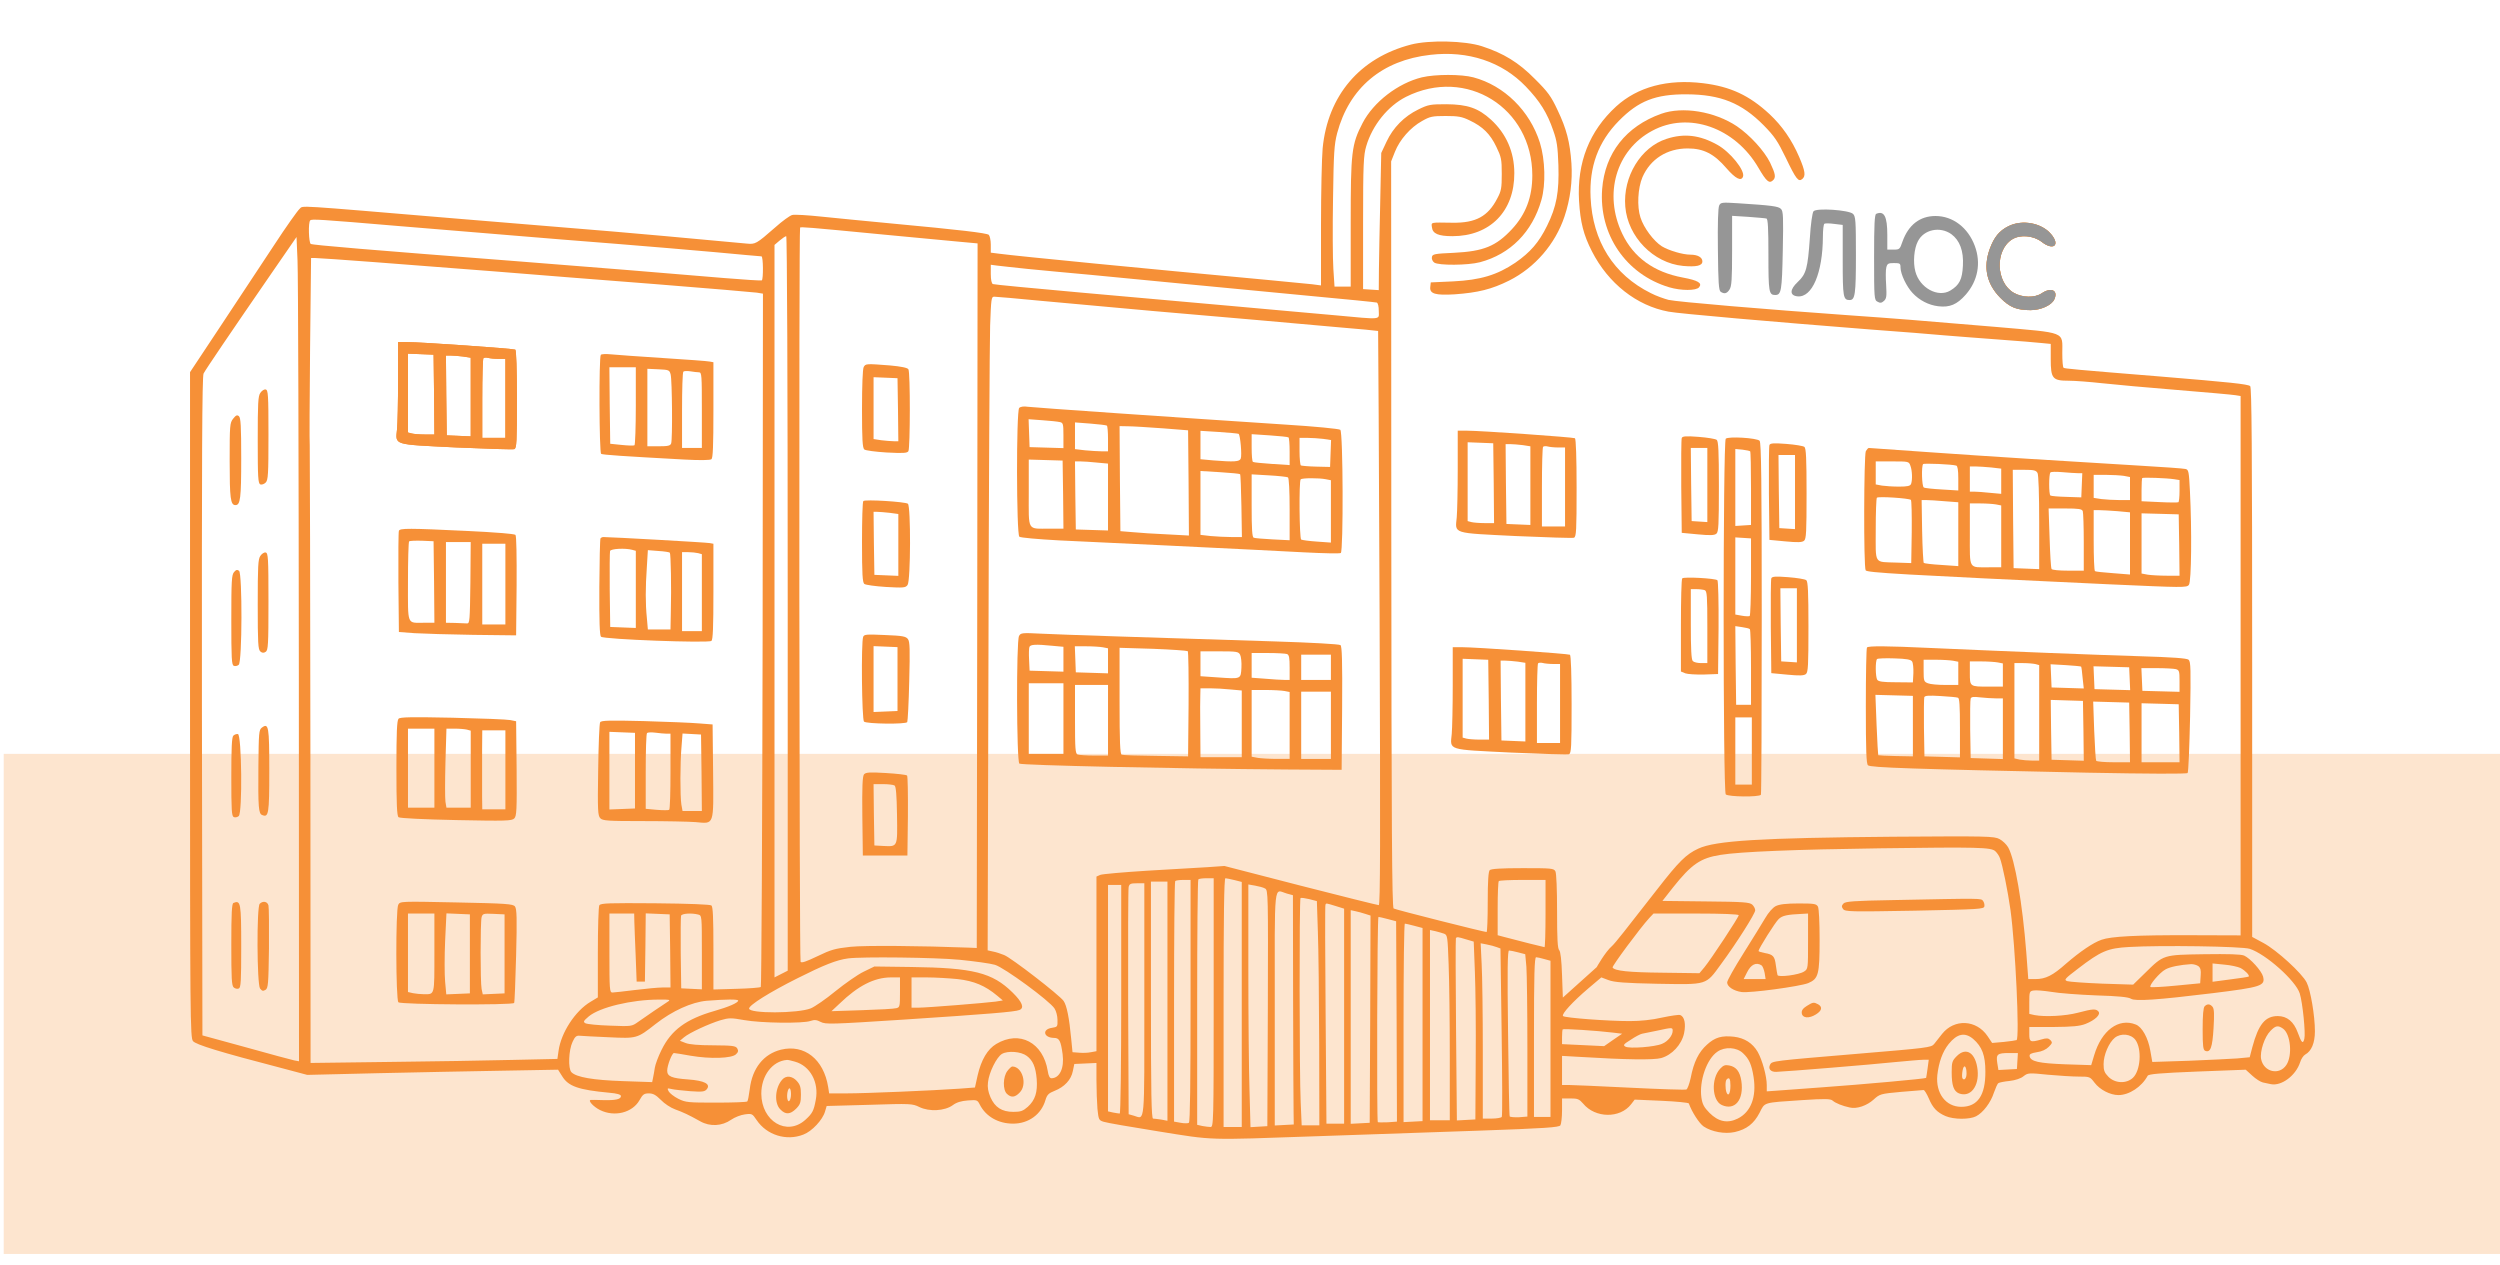 <?xml version="1.0" encoding="UTF-8" standalone="no"?>
<svg
   version="1.0"
   width="1700pt"
   height="860pt"
   viewBox="0 0 1700 860"
   preserveAspectRatio="xMidYMid"
   id="svg42"
   sodipodi:docname="colnechnaja-office.svg"
   inkscape:version="1.4 (86a8ad7, 2024-10-11)"
   xml:space="preserve"
   xmlns:inkscape="http://www.inkscape.org/namespaces/inkscape"
   xmlns:sodipodi="http://sodipodi.sourceforge.net/DTD/sodipodi-0.dtd"
   xmlns="http://www.w3.org/2000/svg"
   xmlns:svg="http://www.w3.org/2000/svg"><defs
     id="defs42"><rect
       x="386.511"
       y="141.522"
       width="170.731"
       height="57.185"
       id="rect1" /></defs><sodipodi:namedview
     id="namedview42"
     pagecolor="#ffffff"
     bordercolor="#000000"
     borderopacity="0.25"
     inkscape:showpageshadow="2"
     inkscape:pageopacity="0.0"
     inkscape:pagecheckerboard="0"
     inkscape:deskcolor="#d1d1d1"
     inkscape:document-units="pt"
     inkscape:zoom="0.59106445"
     inkscape:cx="1249.4407"
     inkscape:cy="606.53284"
     inkscape:window-width="1920"
     inkscape:window-height="1009"
     inkscape:window-x="-8"
     inkscape:window-y="-8"
     inkscape:window-maximized="1"
     inkscape:current-layer="svg42" /><rect
     style="fill:#f69136;fill-opacity:0.242;stroke:none;stroke-width:0.678;stroke-opacity:1"
     id="rect100"
     width="1697.784"
     height="340.064"
     x="2.538"
     y="512.634" /><path
     d="m 959.463,30.308 c -34.804,9.029 -56.584,34.631 -60.064,70.519 -0.561,6.172 -1.123,29.602 -1.123,52.232 v 41.031 l -6.063,-0.8 c -3.368,-0.343 -17.065,-1.714 -30.65,-2.972 -82.743,-7.658 -168.517,-16.001 -182.439,-17.83 l -5.389,-0.686 v -5.486 c 0,-2.972 -0.674,-5.943 -1.347,-6.629 -1.572,-1.257 -19.984,-3.429 -65.453,-7.658 -16.616,-1.6 -38.284,-3.657 -47.939,-4.686 -9.655,-1.029 -18.861,-1.6 -20.321,-1.143 -1.46,0.343 -6.736,4.115 -11.564,8.458 -12.911,11.315 -13.472,11.544 -19.423,10.972 -14.932,-1.486 -94.644,-8.686 -114.628,-10.172 -12.687,-1.029 -50.072,-4.115 -83.08,-6.858 -111.821,-9.372 -103.513,-8.915 -106.207,-6.629 -1.347,1.143 -9.318,12.344 -17.514,24.916 -8.308,12.572 -24.587,37.145 -36.039,54.518 l -20.994,31.659 v 226.301 c 0,213.728 0.112,226.301 2.021,228.586 1.909,2.4 18.637,7.543 60.064,18.287 l 17.626,4.686 47.49,-1.143 c 26.047,-0.571 64.443,-1.372 85.213,-1.714 l 37.835,-0.686 2.807,4.457 c 4.154,6.858 11.115,9.258 31.885,11.201 5.501,0.457 8.083,1.257 8.083,2.286 0,2.172 -3.705,2.972 -12.125,2.743 -4.154,-0.114 -7.971,-0.229 -8.42,-0.114 -2.133,0.343 1.909,4.686 6.287,6.858 9.88,4.915 22.005,1.829 26.833,-6.629 2.245,-4 3.144,-4.686 6.399,-4.686 2.919,0 4.715,1.029 8.196,4.457 2.358,2.514 6.736,5.372 9.655,6.4 5.614,2.057 9.094,3.657 17.065,8.115 6.624,3.772 14.82,3.315 20.994,-1.029 2.47,-1.714 6.624,-3.314 9.318,-3.657 4.94,-0.686 5.164,-0.457 8.083,3.886 6.848,10.172 20.209,14.401 31.772,9.829 5.838,-2.172 13.136,-10.058 14.707,-15.658 l 1.123,-3.772 29.078,-0.8 c 28.18,-0.914 29.19,-0.8 33.906,1.486 6.736,3.315 17.29,2.743 22.791,-1.257 2.582,-1.943 5.726,-2.857 10.217,-3.2 6.175,-0.457 6.512,-0.343 8.083,2.743 4.154,8.229 12.687,13.029 22.679,13.029 10.553,0 19.198,-6.286 22.005,-16.001 1.123,-3.657 2.133,-4.686 6.175,-6.286 6.736,-2.629 11.339,-7.543 12.462,-13.487 l 1.01,-4.8 7.522,-0.343 7.522,-0.343 v 11.772 c 0,6.515 0.337,15.201 0.674,19.43 0.786,7.315 0.898,7.772 4.266,8.801 1.909,0.686 18.637,3.543 37.161,6.515 38.396,6.172 31.997,5.943 107.218,3.314 29.976,-1.029 79.375,-2.743 109.8,-3.772 46.367,-1.6 55.461,-2.286 56.359,-3.657 0.561,-0.914 1.123,-5.486 1.123,-10.058 v -8.229 h 5.726 c 4.94,0 5.95,0.457 8.645,3.543 8.196,9.944 25.036,10.172 32.558,0.457 l 2.47,-3.2 18.3,0.8 c 9.992,0.457 18.3,1.257 18.525,1.829 2.021,5.715 7.073,13.601 10.104,15.658 5.501,3.657 14.37,5.257 21.107,3.772 8.083,-1.829 13.023,-5.715 16.84,-13.029 3.817,-7.429 1.796,-6.858 28.966,-8.686 15.718,-1.029 19.311,-0.914 20.77,0.343 1.909,1.714 6.736,3.657 11.676,4.686 4.715,1.143 11.676,-1.257 16.279,-5.486 4.042,-3.657 4.603,-3.886 18.525,-5.143 7.859,-0.686 14.82,-1.257 15.381,-1.257 0.561,0 2.133,2.514 3.48,5.6 2.695,6.515 5.614,9.601 11.452,12.115 5.614,2.4 16.391,2.4 20.77,0.114 4.828,-2.514 9.992,-9.372 12.125,-16.115 1.123,-3.086 2.358,-6.058 3.031,-6.4 0.561,-0.457 4.042,-1.143 7.522,-1.486 4.042,-0.457 7.747,-1.714 9.543,-3.2 2.919,-2.286 3.48,-2.4 16.728,-1.029 7.41,0.686 16.953,1.257 20.994,1.257 7.298,0 7.522,0.114 10.553,4.115 3.593,4.8 10.666,8.458 16.279,8.458 7.298,0 15.83,-5.6 19.872,-13.144 0.674,-1.143 8.196,-1.829 33.793,-2.857 l 32.895,-1.257 4.378,4 c 2.47,2.286 5.726,4.343 7.298,4.686 1.572,0.343 3.929,0.8 5.389,1.143 7.185,1.486 16.953,-5.829 19.872,-14.744 0.674,-2.286 2.245,-4.686 3.48,-5.372 4.266,-2.286 6.624,-7.886 6.624,-15.887 0,-10.286 -2.919,-27.888 -5.614,-33.145 -3.143,-6.286 -20.433,-22.059 -29.415,-26.859 l -7.634,-4.115 V 450.45 c 0,-148.01 -0.337,-186.984 -1.347,-187.898 -1.684,-1.372 -14.034,-2.629 -60.963,-6.515 -59.279,-4.8 -65.117,-5.372 -65.903,-5.943 -0.561,-0.229 -0.898,-4.8 -0.898,-9.944 0,-14.972 3.368,-13.601 -44.908,-17.83 -58.493,-4.915 -65.454,-5.486 -101.043,-8.001 -54.9,-3.886 -115.975,-9.029 -121.813,-10.401 -3.031,-0.8 -8.533,-2.743 -12.013,-4.572 -25.373,-12.572 -39.631,-35.317 -40.979,-65.033 -1.01,-20.916 5.165,-37.831 19.198,-52.118 13.36,-13.601 24.924,-18.173 46.143,-18.058 23.015,0.114 37.274,5.829 52.43,21.144 7.298,7.429 9.431,10.629 14.932,21.944 7.073,14.744 8.645,16.687 11.227,14.515 2.47,-2.057 2.021,-5.372 -2.021,-14.858 -5.052,-11.772 -11.676,-21.259 -20.209,-29.259 -13.809,-12.801 -26.608,-18.744 -45.133,-21.03 -24.25,-2.972 -44.571,2.514 -59.166,15.772 -18.3,16.801 -26.72,38.174 -25.261,64.233 0.898,14.63 3.031,23.087 8.757,34.288 11.115,21.83 30.425,37.031 52.093,41.031 6.961,1.372 71.628,6.972 136.969,12.115 20.433,1.486 43.112,3.314 50.522,4 7.41,0.571 24.138,1.943 37.049,2.857 13.023,0.914 26.271,2.057 29.527,2.4 l 5.838,0.571 v 10.286 c 0,13.372 1.235,14.744 12.237,14.744 4.266,0 14.483,0.8 22.791,1.714 8.196,0.914 31.099,2.972 50.858,4.572 19.759,1.6 37.61,3.2 39.631,3.543 l 3.593,0.571 v 183.326 183.441 l -33.906,-0.114 c -37.161,-0.114 -54.227,0.8 -60.626,3.086 -5.95,2.057 -14.707,8.115 -24.138,16.23 -9.094,8.115 -13.921,10.515 -20.882,10.515 h -4.828 l -1.347,-18.058 c -2.582,-33.259 -7.747,-63.547 -12.35,-71.548 -1.123,-1.943 -3.705,-4.457 -5.838,-5.6 -3.705,-1.943 -7.747,-2.057 -72.414,-1.6 -90.377,0.8 -120.802,2.629 -132.479,8.115 -8.196,3.772 -13.248,8.801 -27.731,27.43 -22.005,28.23 -28.629,36.688 -30.874,38.745 -4.675,4.045 -10.441,14.401 -10.441,14.401 l -11.451,10.286 -11.564,10.401 -0.561,-15.43 c -0.337,-10.058 -1.01,-15.772 -1.909,-16.801 -1.123,-1.029 -1.46,-7.886 -1.46,-26.402 0,-14.972 -0.449,-25.83 -1.123,-27.202 -1.123,-2.057 -2.582,-2.172 -22.229,-2.172 -14.932,0 -21.556,0.457 -22.454,1.372 -0.898,0.914 -1.347,7.429 -1.347,21.716 0,11.201 -0.337,20.344 -0.786,20.344 -1.796,0 -61.973,-15.201 -63.208,-16.001 -1.123,-0.686 -1.46,-56.461 -1.572,-254.417 l -0.073,-165.291 -0.039,-88.326 2.582,-6.515 c 3.256,-8.229 10.553,-16.573 18.412,-20.916 5.389,-3.086 6.961,-3.429 16.055,-3.429 8.533,0 11.115,0.457 16.279,2.972 8.982,4.229 14.034,9.258 18.188,17.944 3.368,6.972 3.705,8.458 3.705,18.516 0,9.601 -0.337,11.544 -3.031,16.573 -6.287,12.229 -14.595,16.801 -30.425,16.573 -15.381,-0.229 -14.483,-0.457 -14.034,3.086 0.449,4.343 4.379,6.058 13.921,6.058 25.598,0 42.214,-16.915 42.101,-42.86 0,-14.401 -5.501,-26.859 -15.83,-36.345 -8.645,-7.886 -15.942,-10.401 -30.313,-10.515 -10.89,0 -12.35,0.229 -19.086,3.543 -9.655,4.686 -17.177,12.344 -21.668,21.944 l -3.593,7.658 -0.674,32.574 c -0.449,17.944 -0.786,38.86 -0.898,46.632 l -0.112,14.058 c -3.555,-0.234 -7.11,-0.46 -10.666,-0.686 v -45.146 c 0,-40.117 0.337,-45.946 2.133,-52.003 4.154,-14.287 14.82,-27.43 27.057,-33.602 40.979,-20.573 85.887,7.429 85.887,53.375 0,14.744 -4.378,26.402 -13.809,36.574 -10.89,11.658 -19.198,15.087 -39.519,16.115 -13.248,0.571 -14.595,0.914 -14.932,2.857 -0.337,1.257 0.449,2.972 1.572,3.772 2.807,2.057 22.903,1.943 31.099,-0.229 20.658,-5.486 35.59,-20.573 41.764,-42.288 3.031,-10.515 2.582,-27.43 -1.01,-38.974 -6.848,-21.716 -24.25,-38.86 -45.245,-44.46 -8.196,-2.172 -25.822,-2.172 -35.028,0 -16.279,4 -32.895,16.801 -40.305,31.088 -7.522,14.515 -8.083,19.658 -8.083,68.004 v 43.203 h -11.002 l -0.786,-12.001 c -0.449,-6.629 -0.561,-28.116 -0.225,-47.775 0.449,-31.431 0.786,-36.688 2.807,-44.574 8.196,-30.745 30.537,-49.603 63.433,-53.261 25.598,-2.972 48.613,4.686 64.78,21.487 9.655,10.058 14.595,17.944 18.749,30.059 2.47,6.972 3.031,10.858 3.48,23.43 0.561,18.287 -1.235,28.23 -7.747,41.374 -5.501,11.201 -11.339,17.944 -21.556,25.03 -12.35,8.343 -23.689,11.772 -42.326,12.687 l -15.156,0.686 -0.337,3.086 c -0.561,4.686 3.48,5.829 16.616,5.029 15.83,-1.143 25.148,-3.429 37.049,-9.372 17.514,-8.801 31.323,-24.802 37.611,-43.546 3.929,-11.772 5.501,-24.116 4.715,-36.117 -1.01,-14.515 -3.368,-23.544 -9.431,-36.231 -4.378,-9.372 -6.512,-12.344 -15.381,-21.144 -11.115,-11.315 -21.331,-17.487 -36.039,-22.287 -11.564,-3.772 -35.814,-4.343 -48.276,-1.143 z M 272.932,153.859 c 22.566,1.829 56.135,4.686 74.66,6.172 18.525,1.6 50.409,4.115 70.73,5.715 20.433,1.6 50.858,4.229 67.811,5.715 16.953,1.6 31.211,2.857 31.66,2.857 1.235,0 1.347,15.658 0.225,16.344 -0.561,0.229 -12.013,-0.457 -25.598,-1.6 -38.845,-3.315 -92.623,-7.658 -140.899,-11.429 -100.594,-7.772 -138.99,-10.972 -140.225,-11.772 -1.347,-0.914 -1.796,-14.63 -0.337,-16.001 0.898,-1.029 5.389,-0.8 61.973,4 z m 327.267,5.6 c 20.433,1.943 43.224,4.115 50.858,4.8 l 13.697,1.257 -0.225,239.559 -0.337,239.559 -5.052,-0.229 c -32.895,-1.257 -70.955,-1.6 -80.834,-0.571 -10.441,1.143 -13.248,1.943 -22.454,6.4 -7.634,3.657 -10.89,4.8 -11.452,3.772 -0.898,-1.486 -1.235,-498.319 -0.337,-499.233 0.561,-0.571 4.042,-0.343 56.135,4.686 z m -64.555,250.874 v 249.731 l -4.491,2.286 -4.491,2.286 V 415.59 166.545 l 3.48,-2.972 c 1.909,-1.6 3.929,-2.972 4.491,-2.972 0.561,0 1.01,97.835 1.01,249.731 z m -332.432,47.089 0.112,264.246 -3.144,-0.571 c -1.796,-0.343 -16.504,-4.343 -32.895,-8.915 l -29.639,-8.115 -0.337,-223.786 c -0.112,-168.583 0.112,-224.472 1.123,-226.301 1.347,-2.629 18.525,-28.002 46.255,-68.233 l 16.953,-24.573 0.674,16.001 c 0.449,8.801 0.786,134.98 0.898,280.247 z M 255.53,178.317 c 20.994,1.6 57.595,4.457 81.396,6.286 23.801,1.943 72.526,5.829 108.341,8.572 35.814,2.857 67.025,5.486 69.383,5.829 l 4.154,0.686 -0.225,235.215 c -0.225,129.38 -0.786,235.673 -1.235,236.244 -0.561,0.457 -7.971,1.029 -16.616,1.257 l -15.606,0.457 v -28.002 c 0,-20.916 -0.337,-28.23 -1.347,-29.145 -0.898,-0.686 -14.932,-1.257 -38.284,-1.486 -31.211,-0.229 -37.049,-0.114 -37.947,1.372 -0.561,0.8 -1.01,15.315 -1.01,32.116 v 30.516 l -4.94,2.972 c -10.441,6.172 -20.096,21.03 -21.78,33.374 l -0.786,5.486 -30.874,0.686 c -16.953,0.457 -54.788,1.029 -83.866,1.372 l -53.104,0.686 -0.112,-208.242 c -0.112,-114.522 -0.337,-209.842 -0.449,-211.671 -0.225,-1.943 -0.112,-31.316 0.225,-65.49 l 0.674,-61.947 h 2.919 c 1.684,0 20.096,1.257 41.091,2.857 z m 443.467,4.572 c 9.318,0.914 28.517,2.743 42.663,4 14.258,1.372 44.01,4.229 66.239,6.4 22.229,2.172 59.84,5.715 83.641,8.001 23.801,2.172 43.898,4.229 44.683,4.457 0.786,0.343 1.347,2.514 1.347,5.715 0,6.172 3.031,5.943 -30.425,2.857 -13.809,-1.257 -45.357,-4 -70.056,-6.286 -24.699,-2.172 -70.955,-6.286 -102.727,-9.143 -31.772,-2.857 -58.493,-5.372 -59.166,-5.715 -0.898,-0.343 -1.46,-2.857 -1.46,-6.858 v -6.286 l 4.266,0.571 c 2.245,0.343 11.788,1.257 20.994,2.286 z m 9.318,21.716 c 16.504,1.486 50.409,4.572 75.445,6.858 25.036,2.172 57.145,4.915 71.291,6.172 14.258,1.257 38.509,3.429 53.89,4.8 15.493,1.257 28.18,2.514 28.18,2.629 0.112,0 0.561,87.891 1.01,195.213 0.561,153.039 0.449,195.213 -0.561,195.213 -0.786,0 -24.699,-5.943 -53.216,-13.258 l -51.756,-13.372 -11.227,0.8 c -6.175,0.343 -24.587,1.486 -40.979,2.4 -16.391,1.029 -30.874,2.286 -32.221,2.857 l -2.582,1.143 v 59.318 59.432 l -3.705,0.686 c -2.021,0.457 -5.726,0.571 -8.083,0.343 l -4.491,-0.343 -0.898,-9.143 c -1.347,-14.401 -3.031,-22.63 -5.164,-25.716 -2.807,-4 -35.477,-29.259 -40.417,-31.202 -2.245,-0.914 -5.614,-2.057 -7.634,-2.4 l -3.593,-0.8 0.561,-202.528 c 0.225,-111.436 0.786,-211.443 1.123,-222.3 0.674,-18.287 0.786,-19.658 2.807,-19.658 1.235,0 15.718,1.257 32.221,2.857 z m 648.472,374.196 c 1.123,1.029 2.582,3.086 3.143,4.686 1.796,4.686 5.389,22.401 7.185,35.202 3.368,24.573 6.287,87.32 4.154,88.577 -0.561,0.229 -4.378,0.8 -8.757,1.257 l -7.859,0.686 -3.143,-4.686 c -7.634,-11.201 -22.566,-11.886 -30.874,-1.486 -2.021,2.514 -4.491,5.6 -5.501,6.972 -1.909,2.286 -4.828,2.629 -51.42,6.515 -58.605,4.915 -58.717,4.915 -60.065,7.429 -1.46,2.857 0.449,5.029 4.154,4.915 6.736,-0.229 65.678,-5.029 80.61,-6.629 8.645,-0.8 17.402,-1.6 19.423,-1.6 h 3.705 l -0.786,5.943 c -0.449,3.315 -0.898,6.172 -1.01,6.4 -0.449,0.571 -43.449,4.457 -70.73,6.4 -13.585,1.029 -27.618,2.057 -31.099,2.286 l -6.512,0.457 v -4.229 c 0,-6.058 -3.031,-17.03 -6.175,-22.63 -3.48,-5.943 -8.869,-9.372 -16.055,-10.286 -8.308,-0.914 -12.911,0.343 -18.412,5.372 -5.614,5.029 -8.982,11.658 -11.115,22.744 -0.898,4 -2.133,7.429 -2.919,7.772 -0.674,0.343 -18.188,-0.229 -38.733,-1.257 -20.545,-1.029 -39.294,-1.829 -41.54,-1.829 h -4.266 v -9.944 -9.829 l 12.125,0.686 c 31.211,1.943 50.297,2.172 55.237,0.8 7.41,-2.057 13.921,-9.143 15.606,-16.801 1.347,-6.4 0.337,-11.315 -2.582,-12.458 -0.898,-0.343 -6.399,0.457 -12.35,1.714 -6.848,1.6 -14.82,2.4 -22.005,2.4 -14.82,0 -44.122,-2.172 -45.357,-3.429 -1.235,-1.257 6.624,-9.829 17.402,-18.973 l 8.645,-7.315 4.828,1.829 c 3.929,1.486 10.89,2.057 33.456,2.514 34.13,0.571 32.558,1.143 43.112,-13.372 10.778,-14.63 23.24,-34.402 23.24,-36.574 0,-1.143 -0.898,-2.857 -2.021,-3.886 -1.796,-1.6 -6.063,-1.943 -31.548,-2.172 l -29.527,-0.343 7.185,-9.143 c 12.574,-15.772 18.637,-20.001 32.334,-22.173 13.472,-2.172 50.858,-3.657 108.341,-4.457 66.913,-0.914 75.558,-0.686 78.477,1.943 z M 825.301,681.779 c 0,81.948 -0.112,84.577 -2.133,84.577 -1.123,0 -3.705,-0.343 -5.614,-0.686 l -3.48,-0.8 v -83.091 c 0,-45.603 0.337,-83.434 0.786,-83.777 0.337,-0.457 2.919,-0.8 5.614,-0.8 h 4.828 z m 14.146,-83.32 4.94,1.257 v 83.32 83.32 h -6.175 -6.175 v -84.577 c 0,-58.632 0.337,-84.577 1.235,-84.577 0.561,0 3.368,0.571 6.175,1.257 z m -29.864,82.063 c 0,55.547 -0.337,82.52 -1.123,82.977 -0.674,0.457 -3.256,0.457 -5.614,0 l -4.491,-0.8 v -81.377 c 0,-44.803 0.337,-81.834 0.786,-82.177 0.337,-0.457 2.919,-0.8 5.614,-0.8 h 4.828 z m 241.38,-59.318 c 0,12.572 -0.337,22.859 -0.674,22.859 -0.561,0 -18.188,-4.457 -27.618,-6.972 l -4.266,-1.143 v -18.058 c 0,-9.944 0.337,-18.401 0.786,-18.744 0.337,-0.457 7.747,-0.8 16.279,-0.8 h 15.493 z m -257.098,59.547 v 81.377 l -4.154,-0.8 c -2.358,-0.343 -4.94,-0.686 -5.614,-0.686 -1.123,0 -1.46,-16.915 -1.46,-80.577 v -80.577 h 5.614 5.614 z m -15.718,-1.257 c 0,87.206 0.561,81.491 -7.073,79.205 l -3.593,-1.029 -0.337,-75.891 c -0.112,-41.831 0,-77.148 0.337,-78.634 0.561,-2.172 1.347,-2.514 5.614,-2.514 h 5.052 z m -15.718,0 c 0,43.66 -0.449,77.719 -1.01,77.719 -0.561,0 -2.582,-0.343 -4.491,-0.686 l -3.48,-0.8 v -76.919 -77.034 h 4.491 4.491 z m 97.787,-75.319 c 2.133,1.029 2.133,3.772 1.909,81.377 l -0.337,80.234 -5.726,0.343 -5.726,0.343 -0.674,-24.916 c -0.449,-13.715 -0.786,-50.861 -0.786,-82.52 V 601.431 l 4.603,0.8 c 2.582,0.457 5.614,1.257 6.736,1.943 z m 14.82,3.429 4.154,1.143 0.112,69.947 c 0.112,38.517 0.225,73.491 0.337,77.948 l 0.112,8.001 -6.399,0.343 -6.512,0.343 v -79.548 c 0,-89.034 -0.898,-80.805 8.196,-78.177 z m 21.107,25.716 c 0.449,11.201 0.786,45.489 0.898,76.119 l 0.112,55.775 h -5.95 -6.063 l -0.674,-15.658 c -0.898,-18.858 -1.01,-137.952 -0.112,-138.866 0.337,-0.343 2.919,0 5.838,0.686 l 5.277,1.372 z m 12.013,-17.258 5.838,1.829 v 73.033 73.148 h -6.063 -5.95 l -0.561,-74.062 c -0.337,-40.688 -0.449,-74.291 -0.112,-74.862 0.561,-1.029 0.112,-1.143 6.848,0.914 z m 20.209,5.372 3.593,1.143 -0.225,70.405 -0.337,70.519 -6.399,0.343 -6.512,0.343 v -72.691 -72.576 l 3.144,0.686 c 1.684,0.343 4.715,1.143 6.736,1.829 z m -497.019,5.143 c 0.112,3.086 0.449,13.487 0.898,23.202 l 0.674,17.715 h 2.807 2.807 l 0.337,-23.202 0.225,-23.202 8.196,0.343 8.083,0.343 0.337,24.802 0.225,24.916 h -5.389 c -2.919,0 -11.452,0.8 -18.749,1.714 -7.41,0.914 -14.371,1.714 -15.381,1.714 -1.909,0 -2.021,-2.057 -2.021,-26.859 v -26.859 h 8.42 8.42 z m 43.449,-4.686 c 2.47,0.686 2.47,0.8 2.47,25.83 v 25.03 l -6.961,-0.343 -7.073,-0.343 -0.337,-24.002 c -0.112,-13.144 0,-24.573 0.225,-25.373 0.674,-1.6 7.185,-1.943 11.676,-0.8 z m 707.526,0.457 c 0,1.372 -18.974,30.173 -23.352,35.431 l -3.368,4 -25.036,-0.343 c -23.352,-0.229 -32.67,-1.257 -34.018,-3.543 -0.561,-0.8 18.749,-26.859 24.924,-33.602 l 2.919,-3.086 h 28.966 c 17.739,0 28.966,0.457 28.966,1.143 z m -238.574,2.629 5.614,1.486 0.337,68.119 0.225,68.119 -6.287,0.457 c -3.48,0.114 -6.512,0.114 -6.736,-0.114 -0.786,-0.914 -0.449,-139.552 0.449,-139.552 0.449,0 3.368,0.686 6.399,1.486 z m 17.963,4.572 5.614,1.486 v 65.719 65.604 l -6.399,0.343 -6.512,0.343 v -67.547 c 0,-37.031 0.337,-67.433 0.898,-67.433 0.449,0 3.368,0.686 6.399,1.486 z m 20.321,5.372 c 2.245,0.914 2.358,2.057 3.031,20.801 0.449,10.858 0.786,39.203 0.786,62.861 v 43.203 h -6.736 -6.736 v -64.69 -64.69 l 3.705,0.8 c 1.909,0.457 4.603,1.257 5.95,1.714 z m 15.044,3.886 5.052,1.486 0.786,20.458 c 0.449,11.201 0.786,38.403 0.561,60.461 l -0.225,40.003 -6.287,0.343 -6.287,0.343 -0.561,-61.49 c -0.337,-33.831 -0.337,-61.833 -0.112,-62.404 0.674,-1.029 1.123,-1.029 7.073,0.8 z m 20.77,5.257 2.47,0.914 0.786,56.689 c 0.449,31.088 0.561,57.147 0.112,57.832 -0.337,0.571 -3.48,1.143 -6.848,1.143 h -6.062 v -45.489 c 0,-25.145 -0.337,-51.889 -0.786,-59.661 l -0.674,-14.058 4.154,0.8 c 2.358,0.457 5.389,1.257 6.848,1.829 z m 511.951,1.143 c 11.002,3.543 31.323,21.716 34.018,30.288 2.021,6.515 4.042,27.087 3.143,30.859 -0.898,3.772 -1.909,2.972 -4.491,-4.229 -2.694,-7.429 -7.298,-11.201 -13.585,-11.201 -8.533,0 -13.136,5.6 -17.29,21.144 l -1.796,6.858 -8.42,0.8 c -4.603,0.343 -19.535,1.029 -33.12,1.6 l -24.699,0.8 -1.347,-7.658 c -1.46,-8.686 -5.614,-16.23 -9.992,-17.83 -11.564,-4.572 -23.128,4 -28.18,20.916 l -2.021,6.743 -17.626,-0.571 c -18.075,-0.686 -23.577,-1.943 -24.25,-5.486 -0.225,-1.486 0.898,-2.057 4.94,-2.743 3.368,-0.457 6.287,-1.829 8.083,-3.657 2.47,-2.514 2.582,-2.972 1.123,-4.572 -1.46,-1.372 -2.582,-1.486 -6.062,-0.457 -7.634,2.172 -8.308,1.829 -8.308,-3.657 v -4.8 h 16.504 c 13.023,-0.114 17.739,-0.571 21.668,-2.057 6.624,-2.629 10.553,-6.4 8.869,-8.458 -1.684,-1.943 -3.593,-1.943 -13.921,0.8 -8.645,2.286 -22.566,2.972 -29.639,1.6 l -3.48,-0.8 v -7.658 c 0,-7.315 0.112,-7.772 2.807,-8.229 1.572,-0.343 6.961,0.114 12.125,0.914 5.052,0.914 18.861,1.943 30.537,2.4 15.269,0.457 22.005,1.143 23.689,2.286 2.919,1.829 17.963,0.8 55.349,-3.772 33.344,-4.115 36.039,-5.029 34.467,-11.315 -1.01,-3.886 -8.757,-12.458 -12.911,-14.287 -2.245,-0.914 -10.553,-1.143 -27.169,-0.914 -28.067,0.457 -27.394,0.229 -40.08,12.687 l -8.196,8.001 -21.219,-0.686 c -11.564,-0.457 -22.23,-1.257 -23.689,-1.714 -2.245,-0.914 -1.572,-1.6 7.41,-8.458 15.606,-12.001 20.209,-13.944 34.804,-14.744 21.219,-1.257 76.905,-0.457 81.957,1.257 z m -497.469,2.4 4.828,1.257 0.786,8.572 c 0.337,4.8 0.674,29.602 0.674,55.318 v 46.517 l -5.726,0.457 c -3.144,0.114 -5.95,-0.114 -6.287,-0.571 -0.337,-0.457 -0.786,-26.059 -1.123,-56.804 -0.561,-43.431 -0.337,-56.004 0.674,-56.004 0.786,0 3.593,0.571 6.175,1.257 z m -379.809,5.029 c 10.104,1.029 20.994,2.514 24.026,3.429 6.287,1.829 37.161,24.459 40.529,29.716 1.123,1.714 2.021,5.143 2.021,7.772 0.112,4.572 0,4.8 -3.817,5.372 -6.848,1.029 -5.726,6.743 1.46,6.858 3.593,0 4.603,1.943 5.838,11.086 1.235,9.486 -2.021,16.344 -7.634,16.344 -1.123,0 -2.021,-1.714 -2.47,-4.915 -3.144,-19.43 -19.198,-27.888 -35.028,-18.401 -5.95,3.543 -10.217,10.744 -12.687,21.487 l -1.796,8.115 -10.553,0.8 c -17.851,1.257 -63.769,3.2 -76.568,3.2 h -12.013 l -0.674,-4.343 c -3.031,-18.858 -16.167,-29.259 -32.109,-25.373 -11.788,2.972 -19.535,12.572 -21.219,26.859 -0.561,4.229 -1.235,8.001 -1.684,8.343 -0.449,0.457 -9.88,0.8 -21.107,0.8 -19.198,0 -20.77,-0.114 -25.822,-2.629 -2.919,-1.486 -5.838,-3.772 -6.512,-5.029 -1.123,-2.172 -1.01,-2.286 1.909,-1.6 1.796,0.457 7.522,1.029 12.799,1.486 8.308,0.571 9.767,0.343 11.227,-1.372 2.807,-3.543 -1.684,-5.829 -12.799,-6.629 -11.115,-0.8 -14.146,-2.057 -14.146,-5.943 0,-3.543 3.256,-12.001 4.603,-12.001 0.561,0 5.726,0.8 11.339,1.829 13.36,2.286 28.067,1.829 30.874,-1.029 1.572,-1.486 1.684,-2.4 0.786,-4 -1.123,-1.714 -3.256,-1.943 -16.279,-2.057 -9.88,0 -16.391,-0.571 -18.861,-1.6 l -3.817,-1.486 2.694,-2.286 c 3.593,-3.086 16.953,-9.258 24.812,-11.658 5.838,-1.714 7.185,-1.714 16.279,-0.114 11.452,2.057 39.856,2.4 45.02,0.571 2.694,-0.914 4.154,-0.8 6.961,0.686 3.368,1.714 6.961,1.6 56.472,-1.6 57.37,-3.772 75.558,-5.257 78.589,-6.515 3.593,-1.372 2.021,-5.372 -4.603,-11.886 -13.809,-13.601 -26.72,-16.801 -68.709,-17.373 l -25.261,-0.343 -7.298,3.543 c -4.042,1.943 -12.687,8.001 -19.198,13.258 -6.512,5.372 -14.034,10.515 -16.728,11.658 -8.757,3.543 -42.214,3.657 -41.989,0.114 0.112,-2.4 14.034,-11.086 32.671,-20.458 18.188,-9.143 26.833,-12.572 34.579,-13.601 9.431,-1.257 59.054,-0.686 75.895,0.914 z m 397.66,-0.457 4.154,1.143 v 53.032 53.146 h -5.614 -5.614 v -54.289 c 0,-42.631 0.337,-54.289 1.46,-54.289 0.674,0 3.256,0.571 5.614,1.257 z m 444.702,4.8 c 1.46,1.143 1.909,2.743 1.572,6.515 l -0.337,5.143 -16.616,1.6 c -9.094,0.914 -16.84,1.257 -17.177,0.914 -1.123,-1.143 6.287,-9.829 10.104,-11.886 3.143,-1.829 10.104,-3.2 17.626,-3.657 1.572,0 3.705,0.571 4.828,1.372 z m 28.629,1.257 c 3.256,1.714 6.399,5.029 5.614,5.829 -0.225,0.229 -5.95,1.143 -12.574,1.943 l -12.013,1.6 v -6.286 -6.172 l 7.971,0.8 c 4.378,0.343 9.318,1.486 11.002,2.286 z m -911.52,16.573 c 0,9.601 -0.112,10.172 -2.47,10.744 -1.46,0.457 -11.901,1.029 -23.352,1.372 l -20.77,0.686 5.614,-5.257 c 12.462,-12.001 23.352,-17.601 34.579,-17.715 h 6.399 z M 651.17,665.778 c 11.115,1.257 18.749,4.457 26.945,11.315 l 3.817,3.2 -4.94,0.8 c -6.961,0.914 -46.592,4.115 -52.318,4.115 h -4.828 v -10.286 -10.286 h 10.441 c 5.614,0 15.044,0.571 20.882,1.143 z M 454.361,680.979 c -3.593,2.286 -15.493,10.401 -20.321,13.829 -4.491,3.2 -4.491,3.2 -19.198,2.629 -8.083,-0.229 -15.606,-1.029 -16.728,-1.6 -1.684,-1.029 -1.46,-1.486 2.245,-4.686 7.41,-6.172 29.078,-11.429 47.715,-11.429 6.961,-0.114 8.083,0.114 6.287,1.257 z m 47.602,-0.571 c 0,1.486 -6.624,4.343 -16.279,7.086 -19.086,5.486 -29.19,12.915 -35.814,26.402 -2.245,4.457 -4.266,9.944 -4.603,12.229 -0.337,2.286 -0.898,5.486 -1.235,6.972 l -0.561,2.743 -19.872,-0.686 c -20.321,-0.686 -31.66,-2.629 -35.028,-6.058 -2.358,-2.4 -1.909,-15.087 0.786,-20.687 1.572,-3.429 2.582,-4.343 4.828,-4.115 1.572,0.114 10.441,0.686 19.647,1.029 19.31,0.914 19.31,0.914 31.997,-9.029 11.339,-8.915 24.475,-14.858 34.691,-15.772 13.023,-1.029 21.444,-1.143 21.444,-0.114 z M 1552.474,699.495 c 5.164,3.657 6.512,18.287 2.245,24.687 -4.828,7.315 -15.493,4.8 -17.177,-4.115 -0.898,-5.143 2.358,-15.087 6.399,-19.087 3.48,-3.657 5.164,-3.886 8.533,-1.486 z m -456.153,2.629 6.736,0.8 -6.175,4.229 -6.063,4.229 -14.258,-0.686 -14.371,-0.686 v -4.8 c 0,-2.629 0.225,-5.029 0.449,-5.257 0.561,-0.571 23.689,0.914 33.681,2.172 z m 41.091,-1.143 c 0,3.086 -3.256,7.2 -7.185,8.801 -4.94,2.172 -22.229,3.429 -24.924,1.943 -1.796,-1.029 -1.347,-1.6 3.593,-4.686 3.031,-2.057 6.512,-3.886 7.747,-4.115 1.235,-0.229 5.838,-1.143 10.104,-2.057 10.553,-2.286 10.666,-2.286 10.666,0.114 z m 204.332,5.486 c 6.063,5.257 8.308,11.201 8.308,22.173 0.112,16.23 -5.277,24.002 -16.392,24.002 -10.553,0 -17.514,-9.258 -16.279,-21.601 1.01,-8.801 3.593,-16.001 7.747,-21.144 5.726,-7.086 11.002,-8.115 16.616,-3.429 z m 110.361,0.686 c 4.491,6.172 3.48,20.801 -1.684,25.716 -4.491,4.229 -12.238,3.886 -16.728,-0.686 -2.695,-2.743 -3.256,-4.343 -3.256,-8.572 0,-6.286 3.593,-14.63 7.634,-17.944 4.154,-3.315 11.002,-2.629 14.034,1.486 z m -266.866,9.029 c 4.154,3.886 5.838,7.658 7.185,16.115 2.133,13.601 -1.796,23.887 -10.778,28.345 -6.961,3.429 -13.136,2.172 -19.198,-3.886 -3.705,-3.772 -4.828,-5.829 -5.501,-10.401 -1.572,-11.201 3.593,-26.287 10.89,-31.202 5.052,-3.543 13.136,-3.086 17.402,1.029 z m -487.027,1.829 c 4.154,3.086 6.063,7.543 6.736,15.772 0.674,8.915 -1.01,14.287 -6.063,18.858 -3.256,2.857 -4.828,3.429 -9.767,3.429 -7.859,0 -12.574,-3.086 -15.606,-9.944 -1.572,-3.657 -2.133,-6.743 -1.684,-10.172 0.674,-6.743 5.95,-17.258 9.543,-19.316 4.042,-2.286 12.911,-1.6 16.84,1.372 z m 673.62,3.429 -0.337,5.486 -6.287,0.343 -6.287,0.343 -0.786,-4.8 c -0.898,-5.943 0,-6.743 8.083,-6.743 h 5.95 z m -831.359,0.457 c 10.441,2.857 16.504,14.058 14.258,25.945 -1.347,7.543 -2.358,9.372 -7.185,13.715 -12.574,11.201 -29.752,0.914 -29.864,-17.83 0,-12.229 7.41,-22.173 17.402,-22.973 0.674,-0.114 3.031,0.457 5.389,1.143 z"
     id="path1"
     style="fill:#f69037;fill-opacity:1;stroke:none;stroke-width:0.113;stroke-opacity:1"
     sodipodi:nodetypes="ccsccsccsccscccccscccsccccccccsccccsccccccccccccccsccccccsccccccscscccccccccccccsccccccccscsccccscccscccscccscccccsccccccccccccccccsscscccccccscccccccccccccscssssccccccsccscccsccccccccccsccsccccccccccsccccccccccccccccccccccccccscccccccccccccccscsccccccsscccccccccccsccccccccscccscccccccccccssccsccsccscscccccccccsccccccccccccccccccsccccccccccccccsccccccscccccssccccscccsscccccscccccccssccscscsccccccsscscccscscsssccscscscccssccccsccccscsssccccccsccccccsccccccccccscccccccscccccccccccccccccccccccccccccccccscsscccccsccccccsccccccssccccccscccccccsscccscccccccccccccccccccccscsccccccscsccccccccccccsccscccccccsccccccccccccccccccsccscsccccccccscccccscccccscccccssscccccccccccccccccccccccccccccsscccccsccccsccccccsccccccsccccscccscscccccssccscccscccccscccccccccccsscscccscsccscccccssccccccccccccscccccccccscccccccc" /><path
     d="m 158.754,614.003 c -1.123,0.343 -1.46,7.2 -1.46,28.345 0,23.087 0.225,28.002 1.684,29.145 0.898,0.8 2.47,1.143 3.368,0.686 1.46,-0.571 1.684,-4.686 1.684,-28.459 0,-29.831 -0.337,-31.774 -5.277,-29.716 z"
     id="path12"
     style="fill:#f69037;fill-opacity:1;stroke:none;stroke-width:0.113" /><path
     d="m 176.605,614.575 c -2.133,2.172 -1.909,54.632 0.225,57.604 1.347,1.714 2.021,1.943 3.705,0.914 1.796,-1.143 2.021,-3.657 2.358,-28.002 0.112,-14.744 0,-27.888 -0.337,-29.373 -0.674,-2.743 -3.817,-3.314 -5.95,-1.143 z"
     id="path13"
     style="fill:#f69037;fill-opacity:1;stroke:none;stroke-width:0.113" /><path
     d="m 270.687,258.78 c 0,14.287 -0.337,29.145 -0.674,32.802 -1.123,11.315 -3.368,10.515 40.193,12.687 20.77,0.914 38.621,1.486 39.519,1.143 1.572,-0.686 1.796,-4.8 1.796,-33.831 0,-20.573 -0.449,-33.374 -1.123,-33.831 -1.123,-0.686 -63.882,-5.143 -73.761,-5.143 h -5.95 z m 24.475,9.486 0.225,27.202 h -6.399 c -3.593,0 -7.634,-0.343 -8.982,-0.686 l -2.582,-0.686 v -26.859 -26.745 l 8.757,0.343 8.645,0.343 z m 19.76,-25.83 5.164,0.8 v 26.745 26.745 l -8.083,-0.343 -8.196,-0.343 -0.337,-27.202 -0.225,-27.087 h 3.144 c 1.796,0 5.614,0.343 8.533,0.686 z m 24.026,1.6 h 4.715 v 26.859 26.859 h -7.859 -7.859 v -26.63 c 0,-14.744 0.337,-27.087 0.786,-27.545 0.449,-0.457 1.909,-0.571 3.144,-0.229 1.235,0.343 4.379,0.686 7.073,0.686 z"
     id="path14"
     style="fill:#f69037;fill-opacity:1;stroke:none;stroke-width:0.113" /><path
     d="m 408.554,241.293 c -1.347,1.372 -1.123,66.519 0.225,67.319 1.123,0.686 14.707,1.6 56.696,3.886 10.553,0.571 17.402,0.457 18.3,-0.229 1.01,-0.8 1.347,-8.915 1.347,-33.488 v -32.459 l -2.47,-0.457 c -1.46,-0.343 -15.718,-1.372 -31.772,-2.4 -16.055,-1.029 -31.997,-2.172 -35.365,-2.514 -3.368,-0.343 -6.512,-0.229 -6.961,0.343 z m 23.801,34.631 c 0,14.515 -0.449,26.516 -0.898,26.859 -0.449,0.343 -4.379,0.229 -8.757,-0.229 l -7.747,-0.8 -0.337,-26.059 -0.225,-25.945 h 8.982 8.982 z m 23.689,-21.259 c 1.01,3.886 1.347,44.231 0.337,46.86 -0.561,1.6 -2.245,1.943 -8.42,1.943 h -7.747 v -26.287 -26.402 l 7.522,0.343 c 7.073,0.343 7.522,0.457 8.308,3.543 z m 19.31,-1.486 c 1.796,0 1.909,1.943 1.909,25.716 v 25.716 h -6.736 -6.736 v -25.487 c 0,-14.058 0.337,-25.945 0.898,-26.402 0.449,-0.457 2.582,-0.571 4.715,-0.229 2.133,0.343 4.828,0.686 5.95,0.686 z"
     id="path15"
     style="fill:#f69037;fill-opacity:1;stroke:none;stroke-width:0.113" /><path
     d="m 271.248,360.958 c -0.337,0.8 -0.449,16.573 -0.337,35.088 l 0.337,33.717 10.666,0.8 c 5.838,0.343 23.801,0.914 39.856,1.143 l 29.19,0.343 0.337,-33.602 c 0.112,-20.344 -0.112,-34.059 -0.786,-34.745 -0.674,-0.686 -15.156,-1.829 -32.334,-2.629 -40.529,-1.943 -46.255,-1.943 -46.929,-0.114 z m 23.914,34.745 0.225,27.773 H 288.201 c -11.676,0 -10.778,2.286 -10.778,-27.888 0,-14.63 0.337,-26.973 0.786,-27.43 0.449,-0.457 4.379,-0.571 8.757,-0.457 l 7.859,0.343 z m 24.699,0.571 c -0.337,25.602 -0.449,27.773 -2.245,27.659 -1.123,-0.114 -4.828,-0.229 -8.196,-0.343 l -6.175,-0.114 v -27.43 -27.43 h 8.42 8.42 z m 23.801,0.914 v 27.43 h -7.859 -7.859 v -27.43 -27.43 h 7.859 7.859 z"
     id="path16"
     style="fill:#f69037;fill-opacity:1;stroke:none;stroke-width:0.113" /><path
     d="m 408.33,366.101 c -0.337,0.571 -0.674,15.43 -0.786,33.259 -0.112,23.087 0.225,32.688 1.123,33.602 1.796,1.829 73.088,4.457 75.109,2.857 1.01,-0.914 1.347,-9.029 1.347,-33.602 v -32.459 l -2.47,-0.457 c -2.133,-0.457 -67.362,-4.115 -72.414,-4.115 -0.674,0 -1.572,0.457 -1.909,0.914 z m 21.556,7.772 2.47,0.686 v 26.287 26.173 l -8.645,-0.343 -8.757,-0.343 -0.337,-25.145 c -0.112,-13.829 0,-25.716 0.225,-26.516 0.674,-1.6 10.329,-2.057 15.044,-0.8 z m 25.598,1.943 c 0.674,0.686 1.123,23.659 0.674,40.46 l -0.225,11.772 h -7.747 -7.634 l -0.674,-7.772 c -1.01,-9.829 -1.01,-20.687 0,-34.974 l 0.674,-11.201 7.185,0.571 c 3.929,0.229 7.41,0.8 7.747,1.143 z m 19.31,0.343 2.47,0.686 v 26.173 26.173 h -6.736 -6.736 v -26.859 -26.859 h 4.266 c 2.245,0 5.277,0.343 6.736,0.686 z"
     id="path17"
     style="fill:#f69037;fill-opacity:1;stroke:none;stroke-width:0.113" /><path
     d="m 271.024,488.738 c -1.123,1.143 -1.46,9.486 -1.46,33.717 0,24.344 0.337,32.459 1.46,33.259 0.786,0.686 17.177,1.486 39.182,1.943 33.793,0.686 37.947,0.571 39.519,-1.143 1.572,-1.6 1.796,-5.715 1.572,-33.945 l -0.337,-32.116 -3.929,-0.8 c -2.133,-0.457 -19.872,-1.143 -39.295,-1.6 -27.843,-0.571 -35.702,-0.457 -36.712,0.686 z m 24.363,33.602 v 26.859 h -8.982 -8.982 v -26.859 -26.859 h 8.982 8.982 z m 22.229,-26.173 2.47,0.686 v 26.173 26.173 h -8.308 -8.196 l -0.674,-4 c -0.337,-2.172 -0.337,-14.287 0,-26.859 l 0.674,-22.859 h 5.726 c 3.144,0 6.848,0.343 8.308,0.686 z m 26.047,27.316 v 26.859 h -7.859 -7.859 l -0.112,-8.572 c 0,-4.686 0,-10.858 0,-13.715 0,-2.857 0,-11.086 0,-18.287 l 0.112,-13.144 h 7.859 7.859 z"
     id="path18"
     style="fill:#f69037;fill-opacity:1;stroke:none;stroke-width:0.113" /><path
     d="m 408.105,491.138 c -0.561,0.8 -1.123,15.43 -1.347,32.459 -0.449,27.773 -0.225,31.088 1.46,32.802 1.572,1.714 5.164,1.943 29.078,1.943 15.044,0 31.099,0.343 35.59,0.686 13.023,1.143 12.35,3.086 12.013,-34.745 l -0.337,-31.659 -8.982,-0.686 c -4.94,-0.457 -21.893,-1.143 -37.723,-1.6 -23.352,-0.571 -29.078,-0.457 -29.752,0.8 z m 23.689,32.916 v 25.716 l -8.645,0.343 -8.757,0.343 v -26.402 -26.402 l 8.757,0.343 8.645,0.343 z m 21.444,-25.145 h 2.694 v 25.602 c 0,14.172 -0.337,25.945 -0.898,26.173 -0.449,0.343 -4.154,0.343 -8.42,0 l -7.522,-0.686 v -25.373 c 0,-13.944 0.337,-25.716 0.898,-26.173 0.449,-0.457 3.031,-0.571 5.726,-0.229 2.694,0.343 6.063,0.686 7.522,0.686 z m 23.801,26.516 0.225,26.059 h -6.624 -6.512 l -0.786,-4.343 c -0.898,-5.6 -0.898,-28.459 0.112,-39.545 l 0.674,-8.801 6.287,0.343 6.287,0.343 z"
     id="path19"
     style="fill:#f69037;fill-opacity:1;stroke:none;stroke-width:0.113" /><path
     d="m 270.799,615.26 c -1.796,3.429 -1.684,64.461 0.112,66.29 1.572,1.6 77.803,2.057 78.701,0.457 0.337,-0.457 0.898,-14.972 1.347,-32.231 0.674,-25.487 0.449,-31.774 -0.786,-33.374 -1.235,-1.714 -5.726,-2.057 -39.744,-2.743 -38.06,-0.8 -38.396,-0.8 -39.631,1.6 z m 24.587,32.688 c 0,29.488 0.337,28.116 -7.298,28.116 -2.021,0 -5.277,-0.343 -7.185,-0.686 l -3.48,-0.8 v -26.63 -26.745 h 8.982 8.982 z m 24.138,0.686 v 26.859 l -7.971,0.343 -8.083,0.343 -0.786,-8.686 c -0.449,-4.686 -0.449,-17.144 0,-27.545 l 0.898,-18.858 7.971,0.343 7.971,0.343 z m 23.577,0 v 26.859 l -7.41,0.343 -7.41,0.343 -0.786,-3.657 c -0.898,-4.572 -0.898,-45.374 0,-48.803 0.674,-2.4 1.235,-2.629 8.196,-2.286 l 7.41,0.343 z"
     id="path20"
     style="fill:#f69037;fill-opacity:1;stroke:none;stroke-width:0.113" /><path
     d="m 693.047,277.41 c -2.021,2.057 -1.909,85.834 0.112,87.549 0.786,0.686 12.574,1.714 27.169,2.514 14.258,0.686 46.817,2.172 72.414,3.429 25.598,1.257 51.869,2.514 58.38,2.857 6.512,0.343 22.566,1.143 35.59,1.829 13.136,0.686 24.363,0.914 25.036,0.457 1.796,-1.143 1.572,-82.291 -0.337,-83.777 -0.786,-0.686 -17.177,-2.286 -37.274,-3.543 -74.996,-4.915 -170.875,-11.544 -175.141,-12.115 -2.807,-0.457 -5.052,-0.114 -5.95,0.8 z m 27.618,9.601 c 2.245,0.457 2.47,1.143 2.47,9.143 v 8.572 l -11.452,-0.343 -11.564,-0.343 -0.337,-9.486 -0.337,-9.486 9.318,0.686 c 5.164,0.343 10.441,0.914 11.901,1.257 z m 31.997,2.4 c 0.449,0.229 0.786,4.343 0.786,9.029 v 8.458 h -4.379 c -2.358,0 -7.41,-0.343 -11.227,-0.686 l -6.848,-0.8 v -9.029 -9.143 l 10.441,0.8 c 5.614,0.457 10.666,1.029 11.227,1.372 z m 37.835,1.829 17.402,1.372 0.337,35.774 0.225,35.774 -14.82,-0.8 c -8.196,-0.343 -18.749,-1.029 -23.352,-1.486 l -8.42,-0.686 -0.337,-35.774 -0.225,-35.659 5.838,0.114 c 3.256,0 13.809,0.686 23.352,1.372 z m 51.756,3.772 c 1.123,0.686 2.358,14.515 1.46,16.801 -0.786,2.172 -4.491,2.4 -18.749,1.257 l -8.645,-0.8 v -9.601 -9.715 l 12.687,0.8 c 6.848,0.457 12.911,1.029 13.248,1.257 z m 33.906,2.4 c 0.449,0.229 0.786,4.572 0.786,9.715 v 9.143 l -12.013,-0.8 c -6.736,-0.457 -12.462,-1.029 -12.911,-1.372 -0.561,-0.229 -0.898,-4.572 -0.898,-9.715 v -9.143 l 12.125,0.8 c 6.624,0.457 12.35,1.029 12.911,1.372 z m 23.689,1.029 5.277,0.8 -0.337,9.143 -0.337,9.143 -9.543,-0.229 c -5.164,-0.114 -9.88,-0.571 -10.329,-0.8 -0.449,-0.343 -0.898,-4.686 -0.898,-9.715 v -9.029 h 5.501 c 2.919,0 7.747,0.343 10.666,0.686 z m -176.938,37.831 0.225,23.202 h -9.206 c -15.718,0 -14.371,2.286 -14.371,-24.23 v -22.744 l 11.564,0.343 11.452,0.343 z m 23.015,-21.716 7.522,0.686 v 22.744 22.744 l -10.89,-0.343 -11.002,-0.343 -0.337,-23.202 -0.225,-23.087 h 3.593 c 2.021,0 7.073,0.343 11.339,0.8 z m 97.338,7.886 c 0.337,0.343 0.674,10.172 0.898,21.716 l 0.337,21.03 h -7.185 c -3.929,0 -10.329,-0.343 -14.146,-0.686 l -6.848,-0.8 v -21.716 -21.716 l 13.136,0.8 c 7.298,0.457 13.472,1.029 13.809,1.372 z m 32.558,2.172 c 0.674,0.457 1.123,9.029 1.123,21.716 v 21.03 l -11.452,-0.571 c -6.399,-0.343 -12.237,-0.8 -12.911,-1.143 -1.123,-0.229 -1.46,-5.6 -1.46,-21.716 v -21.373 l 11.788,0.686 c 6.512,0.343 12.35,1.029 12.911,1.372 z m 25.71,1.257 3.48,0.686 v 21.259 21.144 l -9.543,-0.686 c -5.277,-0.343 -10.104,-1.029 -10.666,-1.372 -1.235,-0.8 -1.572,-39.774 -0.337,-40.917 0.898,-1.029 12.35,-1.029 17.065,-0.114 z"
     id="path21"
     style="fill:#f69037;fill-opacity:1;stroke:none;stroke-width:0.113" /><path
     d="m 692.934,432.505 c -1.909,3.429 -1.684,85.148 0.225,86.749 1.347,1.143 104.411,3.429 181.541,4 l 37.61,0.229 0.337,-41.831 c 0.225,-32.688 -0.112,-42.174 -1.123,-42.974 -0.898,-0.686 -19.647,-1.714 -44.683,-2.514 -88.581,-2.743 -144.716,-4.572 -158.525,-5.257 -13.472,-0.686 -14.258,-0.571 -15.381,1.6 z m 22.679,6.629 7.522,0.686 v 8.458 8.458 l -11.452,-0.343 -11.564,-0.343 -0.337,-7.315 c -0.225,-4 -0.112,-8.001 0.225,-8.801 0.674,-1.714 4.154,-1.943 15.606,-0.8 z m 34.355,1.029 3.48,0.686 v 8.572 8.458 l -10.89,-0.343 -11.002,-0.343 -0.337,-8.915 -0.337,-8.801 h 7.747 c 4.266,0 9.431,0.343 11.339,0.686 z m 57.707,2.629 c 0.449,0.457 0.674,16.801 0.561,36.231 l -0.337,35.317 -21.893,-0.343 c -12.013,-0.114 -22.566,-0.457 -23.24,-0.8 -1.123,-0.343 -1.46,-8.801 -1.46,-36.574 v -36.117 l 22.791,0.686 c 12.462,0.457 23.015,1.257 23.577,1.6 z m 35.59,2.4 c 0.674,1.257 1.123,5.257 0.898,8.915 -0.449,7.772 -0.112,7.658 -16.279,6.515 l -11.564,-0.8 v -8.458 -8.458 h 12.911 c 11.788,0 12.911,0.229 14.034,2.286 z m 31.885,-0.457 c 1.46,0.571 1.796,2.514 1.796,9.143 v 8.458 h -3.593 c -2.021,0 -7.859,-0.343 -12.911,-0.8 l -9.318,-0.686 v -8.343 -8.458 h 11.115 c 6.175,0 11.901,0.343 12.911,0.686 z m 29.864,9.029 v 8.572 h -10.104 -10.104 v -8.572 -8.572 h 10.104 10.104 z m -181.877,34.859 v 24.002 h -11.788 -11.788 v -24.002 -24.002 h 11.788 11.788 z m 30.313,1.143 v 24.002 h -9.431 c -5.164,0 -10.217,-0.343 -11.227,-0.686 -1.572,-0.571 -1.796,-3.772 -1.796,-24.002 v -23.316 h 11.227 11.227 z m 83.417,-20.916 7.522,0.686 v 22.63 22.744 h -14.034 -14.034 l -0.112,-15.43 c 0,-8.458 -0.112,-17.03 -0.112,-18.858 0,-1.943 0.112,-5.486 0.112,-8.001 l 0.112,-4.572 h 6.512 c 3.48,0 9.768,0.343 14.034,0.8 z m 36.6,1.029 3.48,0.686 v 22.744 22.744 h -8.645 c -4.828,0 -10.666,-0.343 -12.911,-0.686 l -4.266,-0.8 v -22.63 -22.744 h 9.431 c 5.164,0 11.002,0.343 12.911,0.686 z m 31.548,23.316 v 22.859 h -10.104 -10.104 v -22.859 -22.859 h 10.104 10.104 z"
     id="path22"
     style="fill:#f69037;fill-opacity:1;stroke:none;stroke-width:0.113" /><path
     d="m 1287.067,612.06 c -26.496,0.457 -31.997,0.914 -33.456,2.286 -1.347,1.486 -1.46,2.172 -0.337,3.772 1.347,1.829 4.715,1.943 48.613,1.143 44.122,-0.914 47.153,-1.029 47.49,-2.972 0.225,-1.143 -0.225,-2.743 -0.898,-3.657 -1.46,-1.829 0.449,-1.829 -61.412,-0.571 z"
     id="path23"
     style="fill:#f69037;fill-opacity:1;stroke:none;stroke-width:0.113" /><path
     d="m 1207.468,616.175 c -2.021,1.029 -4.94,4.343 -7.185,8.229 -2.133,3.543 -8.757,14.401 -14.82,24.002 -6.063,9.601 -11.002,18.401 -11.002,19.658 0,2.857 4.379,5.715 9.768,6.515 5.838,0.8 39.519,-3.772 45.357,-6.058 6.961,-2.972 7.747,-5.715 7.747,-29.602 0,-11.772 -0.449,-21.03 -1.123,-22.401 -1.123,-1.943 -2.47,-2.172 -13.248,-2.172 -8.42,0 -13.023,0.571 -15.493,1.829 z m 22.005,23.887 c 0,18.516 0,18.858 -2.694,20.573 -3.368,2.286 -17.626,4.115 -18.076,2.4 -0.225,-0.686 -0.674,-3.657 -1.123,-6.629 -0.786,-6.172 -1.796,-7.315 -7.522,-8.343 -2.358,-0.457 -4.266,-1.029 -4.266,-1.372 0,-1.486 11.339,-19.544 13.697,-21.716 2.47,-2.4 5.838,-3.086 15.83,-3.543 l 4.154,-0.229 z m -31.66,16.344 c 0.786,0.571 1.684,2.857 2.133,5.143 l 0.674,4.229 h -7.522 -7.41 l 2.245,-4.457 c 2.695,-5.486 6.175,-7.2 9.88,-4.915 z"
     id="path24"
     style="fill:#f69037;fill-opacity:1;stroke:none;stroke-width:0.113" /><path
     d="m 1228.575,684.065 c -2.695,1.714 -3.593,3.086 -3.368,4.915 0.449,3.429 4.94,3.772 9.655,0.8 4.042,-2.514 4.603,-5.029 1.46,-6.858 -3.031,-1.6 -3.48,-1.486 -7.747,1.143 z"
     id="path25"
     style="fill:#f69037;fill-opacity:1;stroke:none;stroke-width:0.113" /><path
     d="m 1499.145,684.293 c -0.898,0.914 -1.347,6.058 -1.347,15.43 0,11.772 0.337,14.287 1.796,14.858 3.48,1.372 4.828,-2.172 5.614,-15.315 0.561,-9.715 0.449,-13.258 -0.674,-14.63 -1.684,-2.057 -3.593,-2.172 -5.389,-0.343 z"
     id="path26"
     style="fill:#f69037;fill-opacity:1;stroke:none;stroke-width:0.113" /><path
     d="m 1330.516,718.239 c -3.031,3.086 -3.368,4.115 -3.368,10.858 0,9.029 1.347,12.915 4.94,14.401 7.747,2.972 13.809,-4.686 12.687,-15.887 -1.235,-11.658 -7.747,-16.001 -14.258,-9.372 z m 6.736,11.772 c 0,3.2 -1.572,5.143 -2.807,3.2 -0.337,-0.571 -0.337,-2.972 0.112,-5.257 0.786,-4.572 2.695,-3.314 2.695,2.057 z"
     id="path27"
     style="fill:#f69037;fill-opacity:1;stroke:none;stroke-width:0.113" /><path
     d="m 1169.633,726.811 c -6.175,6.743 -5.501,21.487 1.123,24.573 8.982,4.115 15.269,-3.543 13.36,-16.344 -1.01,-6.4 -3.48,-9.601 -8.196,-10.515 -2.919,-0.571 -4.042,-0.114 -6.287,2.286 z m 7.073,11.429 c 0,5.257 -1.46,7.772 -2.695,4.572 -0.898,-2.4 -0.898,-7.886 0.112,-8.801 1.796,-1.829 2.582,-0.457 2.582,4.229 z"
     id="path28"
     style="fill:#f69037;fill-opacity:1;stroke:none;stroke-width:0.113" /><path
     d="m 685.076,728.182 c -3.144,4 -3.256,13.029 -0.337,15.658 2.919,2.743 5.501,2.4 8.645,-0.914 5.389,-5.372 1.909,-17.715 -5.052,-17.715 -0.561,0 -2.021,1.372 -3.256,2.972 z"
     id="path29"
     style="fill:#f69037;fill-opacity:1;stroke:none;stroke-width:0.113" /><path
     d="m 531.939,734.125 c -4.94,5.486 -5.614,16.001 -1.347,20.23 3.593,3.772 6.736,3.543 10.778,-0.457 2.807,-2.857 3.256,-4.229 3.256,-9.601 0,-5.029 -0.561,-6.743 -2.807,-9.258 -3.144,-3.429 -7.298,-3.886 -9.88,-0.914 z m 5.95,9.829 c 0,4.229 -1.796,6.629 -2.47,3.314 -0.561,-2.857 0.337,-7.2 1.46,-7.2 0.561,0 1.01,1.714 1.01,3.886 z"
     id="path30"
     style="fill:#f69037;fill-opacity:1;stroke:none;stroke-width:0.113" /><path
     d="m 1129.553,77.396 c -23.913,8.572 -38.172,26.745 -40.08,51.089 -2.358,30.973 16.167,58.061 45.582,66.862 8.084,2.4 18.412,2.4 20.321,0 2.358,-2.857 -0.674,-4.686 -11.115,-6.629 -19.647,-3.657 -33.456,-13.715 -41.091,-29.716 -12.911,-26.973 -4.266,-56.918 20.321,-70.062 24.699,-13.372 56.36,-2.286 72.302,25.259 5.277,9.029 7.185,10.744 9.655,8.572 2.358,-1.943 1.909,-4.457 -1.796,-12.229 -4.042,-8.115 -13.697,-18.63 -22.566,-24.687 -15.044,-10.058 -36.937,-13.715 -51.532,-8.458 z"
     id="path31"
     style="fill:#f69037;fill-opacity:1;stroke:none;stroke-width:0.113" /><path
     d="m 1133.257,94.426 c -17.514,5.6 -29.752,25.716 -28.067,46.06 1.684,20.573 19.086,38.403 39.294,40.346 9.094,0.8 13.136,-0.114 13.136,-3.086 0,-2.743 -3.143,-4.572 -8.083,-4.572 -5.389,0 -14.82,-2.857 -19.535,-5.715 -5.501,-3.543 -12.237,-12.458 -14.483,-19.544 -2.47,-7.543 -1.796,-20.001 1.347,-27.43 5.389,-12.344 16.728,-19.544 30.762,-19.544 10.778,0 17.963,3.657 26.383,13.487 6.175,7.086 9.992,9.029 11.227,5.715 1.572,-4.115 -8.757,-16.915 -17.514,-21.716 -11.901,-6.629 -22.566,-7.886 -34.467,-4 z"
     id="path32"
     style="fill:#f69037;fill-opacity:1;stroke:none;stroke-width:0.113" /><path
     d="m 1169.072,139.686 c -0.786,1.486 -1.123,12.229 -0.898,29.945 0.225,22.516 0.561,27.888 1.909,28.802 2.47,1.6 4.154,1.257 5.95,-1.486 1.46,-2.172 1.796,-6.629 1.796,-26.402 v -23.773 l 11.002,0.686 c 5.95,0.457 11.564,0.914 12.35,1.143 1.01,0.343 1.347,6.4 1.347,24.916 0,25.03 0.337,27.087 4.603,27.087 4.154,0 4.603,-2.743 5.164,-30.059 0.449,-22.973 0.337,-26.973 -1.235,-28.459 -1.684,-1.829 -6.399,-2.4 -29.415,-3.886 -10.666,-0.686 -11.564,-0.571 -12.574,1.486 z"
     id="path33"
     style="fill:#969696;fill-opacity:1;stroke:none;stroke-width:0.113" /><path
     d="m 1233.178,143.686 c -0.786,0.914 -1.909,8.686 -2.47,18.173 -1.46,20.573 -2.47,24.459 -8.196,29.831 -5.614,5.257 -5.614,9.258 -0.225,9.829 9.992,1.029 17.177,-16.001 17.29,-40.574 0,-4.457 0.449,-8.458 1.01,-8.801 0.449,-0.343 3.48,-0.343 6.736,0.114 l 5.726,0.686 v 24.116 c 0,25.03 0.337,26.973 4.715,26.973 3.705,0 4.266,-3.886 4.266,-30.631 0,-23.659 -0.225,-26.287 -2.021,-28.002 -2.919,-2.629 -24.924,-4.115 -26.832,-1.714 z"
     id="path34"
     style="fill:#969696;fill-opacity:1;stroke:none;stroke-width:0.113" /><path
     d="m 1275.84,145.401 c -1.123,0.343 -1.46,7.429 -1.46,29.488 0,28.23 0.112,29.145 2.358,30.288 1.796,1.029 2.695,0.914 4.379,-0.571 1.684,-1.6 1.909,-3.086 1.46,-10.858 -0.337,-4.915 -0.337,-10.286 0.112,-11.886 0.674,-2.629 1.347,-2.972 5.165,-2.972 4.154,0 4.491,0.229 4.491,3.086 0.112,4.572 4.042,12.801 8.196,17.258 4.715,5.029 10.89,8.229 17.514,9.029 7.747,0.914 12.687,-1.143 18.637,-7.886 8.196,-9.372 10.553,-21.373 6.175,-33.145 -4.603,-12.458 -14.932,-20.344 -26.72,-20.344 -10.666,0 -18.412,6.058 -22.454,17.373 -1.796,5.257 -2.021,5.486 -6.063,5.486 h -4.266 V 159.688 c 0,-12.572 -2.133,-16.573 -7.522,-14.287 z m 51.083,13.829 c 5.726,4.229 8.42,11.429 7.859,21.373 -0.449,9.372 -2.358,13.258 -8.645,17.03 -8.308,4.915 -20.77,-1.829 -23.689,-13.029 -1.684,-6.172 -0.898,-15.544 1.684,-20.458 4.042,-8.115 15.044,-10.401 22.791,-4.915 z"
     id="path35"
     style="fill:#969696;fill-opacity:1;stroke:none;stroke-width:0.113" /><path
     d="m 1365.656,153.859 c -6.175,3.086 -9.655,7.429 -12.574,15.315 -4.603,12.572 -2.245,23.773 7.185,33.374 6.399,6.4 11.002,8.343 20.545,8.343 6.961,0 14.371,-3.315 16.167,-7.429 2.695,-6.058 -2.245,-8.343 -8.645,-4 -4.715,3.2 -13.248,2.972 -18.974,-0.343 -12.237,-7.086 -12.911,-28.916 -1.123,-36.345 5.501,-3.429 14.371,-2.629 19.984,1.6 7.971,6.286 12.911,2.514 6.624,-5.029 -6.399,-7.772 -19.759,-10.286 -29.19,-5.486 z"
     id="path36"
     style="fill:#f69037;fill-opacity:1;stroke:none;stroke-width:0.113" /><path
     d="m 1143.586,297.868 c -0.337,0.914 -0.449,15.772 -0.337,33.031 l 0.337,31.431 10.89,1.029 c 8.42,0.8 11.339,0.686 12.687,-0.457 1.46,-1.257 1.684,-5.943 1.684,-32.002 0,-23.887 -0.337,-30.859 -1.46,-31.774 -0.786,-0.686 -6.399,-1.6 -12.35,-2.057 -8.757,-0.686 -11.002,-0.457 -11.451,0.8 z m 17.402,32.002 v 25.145 l -5.277,-0.343 -5.389,-0.343 -0.337,-24.916 -0.225,-24.802 h 5.614 5.614 z"
     id="path38"
     style="fill:#f69037;fill-opacity:1;stroke:none;stroke-width:0.113" /><path
     d="m 1203.203,302.657 c -0.337,0.914 -0.449,15.772 -0.337,33.031 l 0.337,31.431 10.89,1.029 c 8.42,0.8 11.339,0.686 12.687,-0.457 1.46,-1.257 1.684,-5.943 1.684,-32.002 0,-23.887 -0.337,-30.859 -1.46,-31.774 -0.786,-0.686 -6.399,-1.6 -12.35,-2.057 -8.757,-0.686 -11.002,-0.457 -11.452,0.8 z m 17.402,32.002 v 25.145 l -5.277,-0.343 -5.389,-0.343 -0.337,-24.916 -0.225,-24.802 h 5.614 5.614 z"
     id="path38-1"
     style="fill:#f69037;fill-opacity:1;stroke:none;stroke-width:0.113" /><path
     d="m 1204.484,393.279 c -0.337,0.914 -0.449,15.772 -0.337,33.031 l 0.337,31.431 10.89,1.029 c 8.42,0.8 11.339,0.686 12.687,-0.457 1.46,-1.257 1.684,-5.943 1.684,-32.002 0,-23.887 -0.337,-30.859 -1.46,-31.774 -0.786,-0.686 -6.399,-1.6 -12.35,-2.057 -8.757,-0.686 -11.002,-0.457 -11.451,0.8 z m 17.402,32.002 v 25.145 l -5.277,-0.343 -5.389,-0.343 -0.337,-24.916 -0.225,-24.802 h 5.614 5.614 z"
     id="path38-5"
     style="fill:#f69037;fill-opacity:1;stroke:none;stroke-width:0.113" /><path
     d="m 1173.509,298.335 c -1.909,1.943 -1.909,239.902 0,241.845 1.684,1.714 22.903,1.943 23.913,0.229 0.337,-0.571 0.561,-54.632 0.561,-120.236 0,-92.92 -0.337,-119.436 -1.46,-120.465 -2.021,-1.943 -21.331,-3.086 -23.015,-1.372 z m 16.616,8.572 c 0.337,0.343 0.561,11.658 0.561,25.259 v 24.802 l -5.277,0.343 -5.389,0.343 v -26.173 -26.173 l 4.828,0.457 c 2.582,0.343 4.94,0.8 5.277,1.143 z m 0.561,85.263 c 0,14.401 -0.449,26.402 -0.898,26.745 -0.449,0.229 -2.919,0.229 -5.277,-0.229 l -4.491,-0.8 v -26.173 -26.287 l 5.389,0.343 5.277,0.343 z m -0.786,35.66 c 0.449,0.457 0.786,12.115 0.786,26.059 v 25.373 h -5.052 -5.052 l -0.337,-26.745 -0.225,-26.745 4.603,0.686 c 2.47,0.343 4.94,0.914 5.277,1.372 z m 1.347,82.863 v 22.859 h -5.614 -5.614 V 510.692 487.833 h 5.614 5.614 z"
     id="path39"
     style="fill:#f69037;fill-opacity:1;stroke:none;stroke-width:0.113" /><path
     d="m 1268.767,306.783 c -1.347,2.743 -1.572,78.862 -0.112,81.034 0.898,1.6 23.352,2.857 165.037,9.486 51.307,2.286 53.328,2.4 54.788,0.343 1.684,-2.286 2.021,-37.26 0.674,-63.661 -0.674,-13.487 -0.898,-14.63 -3.031,-15.087 -1.347,-0.343 -15.493,-1.372 -31.548,-2.286 -53.216,-3.2 -102.839,-6.286 -143.144,-9.143 -21.893,-1.6 -40.193,-2.857 -40.642,-2.857 -0.449,0 -1.347,1.029 -2.021,2.172 z m 30.313,9.944 c 1.235,3.2 1.46,9.601 0.449,12.344 -0.561,1.372 -2.358,1.829 -8.196,1.829 -4.042,0 -9.318,-0.343 -11.564,-0.686 l -4.266,-0.8 v -7.772 -7.886 h 11.227 c 11.115,0 11.339,0 12.35,2.972 z m 31.211,-0.114 c 0.898,0.343 1.347,3.086 1.347,8.686 v 8.229 l -11.115,-0.686 c -6.175,-0.343 -11.788,-0.914 -12.35,-1.372 -1.347,-0.8 -1.684,-14.515 -0.449,-15.887 0.674,-0.686 19.647,0.114 22.566,1.029 z m 23.689,1.257 6.848,0.8 v 8.572 8.572 l -7.522,-0.686 c -4.266,-0.457 -8.982,-0.8 -10.666,-0.8 h -3.143 v -8.572 -8.572 h 3.817 c 2.021,0 6.848,0.343 10.666,0.686 z m 31.548,3.772 c 0.674,1.372 1.123,14.287 1.123,33.831 v 31.545 l -8.645,-0.343 -8.757,-0.343 -0.337,-33.488 -0.225,-33.374 h 7.747 c 6.624,0 8.084,0.343 9.094,2.172 z m 27.282,0.114 h 3.144 l -0.337,8.229 -0.337,8.229 -10.104,-0.343 c -5.501,-0.114 -10.441,-0.571 -10.89,-0.914 -1.123,-0.686 -1.123,-14.515 0,-15.658 0.449,-0.571 4.042,-0.571 8.084,-0.229 4.042,0.343 8.757,0.686 10.441,0.686 z m 31.436,1.829 4.154,0.8 v 7.772 7.886 h -7.185 c -3.929,0 -9.431,-0.343 -12.35,-0.686 l -5.164,-0.8 v -7.772 -7.886 h 8.196 c 4.378,0 9.992,0.343 12.35,0.686 z m 34.242,2.286 3.593,0.571 v 7.315 c 0,4 -0.337,7.543 -0.786,7.772 -0.561,0.229 -6.287,0.229 -12.911,-0.114 l -12.125,-0.571 v -7.658 c 0,-4.229 0.225,-7.886 0.449,-8.115 0.674,-0.571 16.616,0 21.78,0.8 z m -179.071,14.058 c 0.449,0.457 0.674,10.286 0.561,21.944 l -0.337,21.03 -10.104,-0.343 c -15.493,-0.571 -14.034,1.714 -14.034,-22.401 0,-11.429 0.337,-21.259 0.786,-21.716 1.01,-1.029 21.893,0.343 23.128,1.486 z m 23.015,0.914 9.206,0.686 v 21.716 21.716 l -11.452,-0.8 c -6.287,-0.343 -11.676,-1.029 -12.013,-1.372 -0.337,-0.343 -0.898,-10.058 -1.123,-21.716 l -0.337,-21.03 h 3.144 c 1.796,0 7.41,0.343 12.574,0.8 z m 34.916,2.172 3.48,0.686 v 21.03 21.03 h -8.084 c -14.37,0 -13.248,1.943 -13.248,-22.401 v -21.03 h 7.185 c 3.929,0 8.757,0.343 10.666,0.686 z m 58.942,4.572 c 0.337,1.029 0.674,10.515 0.674,21.144 v 19.316 h -10.553 c -6.175,0 -11.002,-0.457 -11.339,-1.143 -0.449,-0.686 -1.01,-10.172 -1.347,-21.144 l -0.674,-20.001 h 11.227 c 9.318,0 11.451,0.343 12.013,1.829 z m 23.464,0 8.645,0.8 v 21.144 21.144 l -11.451,-0.914 c -6.399,-0.457 -11.901,-1.029 -12.35,-1.372 -0.561,-0.229 -0.898,-9.715 -0.898,-21.03 v -20.458 h 3.705 c 2.133,0 7.634,0.343 12.35,0.686 z m 42.101,22.973 0.225,20.916 h -8.645 c -4.828,0 -10.666,-0.343 -12.911,-0.686 l -4.266,-0.8 V 369.53 349.071 l 12.687,0.343 12.574,0.343 z"
     id="path40"
     style="fill:#f69037;fill-opacity:1;stroke:none;stroke-width:0.113" /><path
     d="m 1143.923,393.303 c -0.561,0.457 -0.898,14.858 -0.898,32.116 v 31.202 l 3.031,1.257 c 1.572,0.571 7.298,0.914 12.574,0.8 l 9.655,-0.343 0.337,-31.316 c 0.112,-17.715 -0.225,-31.888 -0.786,-32.459 -1.235,-1.257 -22.903,-2.514 -23.913,-1.257 z m 15.269,8.001 c 1.572,0.571 1.796,3.886 1.796,25.145 v 24.459 h -4.266 c -2.358,0 -4.828,-0.571 -5.614,-1.372 -1.01,-1.029 -1.347,-8.229 -1.347,-25.145 v -23.773 h 3.817 c 2.133,0 4.603,0.343 5.614,0.686 z"
     id="path41"
     style="fill:#f69037;fill-opacity:1;stroke:none;stroke-width:0.113" /><path
     d="m 1269.553,440.277 c -0.449,0.343 -0.786,18.287 -0.786,39.774 0,30.402 0.337,39.431 1.46,40.346 1.796,1.6 30.088,2.514 149.319,5.029 41.428,0.8 67.474,0.914 68.036,0.229 0.561,-0.571 1.235,-17.83 1.684,-38.288 0.561,-32.459 0.449,-37.488 -1.01,-38.745 -1.235,-1.029 -10.89,-1.714 -33.456,-2.4 -29.527,-0.914 -83.192,-2.972 -142.022,-5.6 -29.415,-1.372 -42.214,-1.486 -43.224,-0.343 z m 30.65,9.486 c 0.674,0.914 1.01,4.572 0.898,8.001 l -0.337,6.286 -11.564,-0.114 c -8.869,0 -11.901,-0.457 -12.687,-1.714 -1.235,-1.943 -1.347,-12.915 -0.112,-14.058 0.449,-0.457 5.726,-0.686 11.788,-0.457 8.196,0.229 11.227,0.8 12.013,2.057 z m 27.955,-0.457 3.48,0.686 v 7.886 7.886 h -8.869 c -4.94,0 -10.216,-0.457 -11.788,-1.143 -2.695,-1.029 -2.919,-1.6 -2.919,-8.572 v -7.429 h 8.308 c 4.491,0 9.88,0.343 11.788,0.686 z m 30.313,1.143 3.48,0.686 v 7.886 7.886 h -9.431 c -13.136,0 -13.023,0.114 -13.023,-9.258 v -7.886 h 7.747 c 4.266,0 9.318,0.343 11.227,0.686 z m 25.71,1.143 2.47,0.686 v 32.459 32.459 h -4.94 c -2.695,0 -6.512,-0.343 -8.42,-0.686 l -3.48,-0.8 v -32.345 -32.459 h 5.95 c 3.143,0 6.961,0.343 8.42,0.686 z m 30.987,1.714 c 0.225,0.229 0.674,3.657 1.01,7.658 l 0.786,7.2 -11.002,-0.343 -10.89,-0.343 -0.337,-7.886 -0.337,-7.886 10.217,0.571 c 5.614,0.343 10.329,0.8 10.553,1.029 z m 33.007,8.229 0.337,7.772 -12.125,-0.343 -12.125,-0.343 -0.337,-7.772 -0.337,-7.772 12.125,0.343 12.125,0.343 z m 31.436,-6.515 c 2.245,0.686 2.47,1.372 2.47,8.001 v 7.429 l -12.574,-0.343 -12.687,-0.343 -0.337,-7.772 -0.337,-7.658 h 10.441 c 5.726,0 11.564,0.343 13.023,0.686 z m -178.846,38.745 v 20.573 l -11.676,-0.229 c -6.399,-0.114 -11.788,-0.457 -11.901,-0.571 -0.112,-0.229 -0.674,-9.486 -1.123,-20.687 l -0.786,-20.344 12.799,0.343 12.687,0.343 z m 30.65,-19.316 c 1.01,0.229 1.347,5.372 1.347,20.458 v 20.116 l -12.013,-0.343 -12.125,-0.343 -0.337,-19.43 c -0.112,-10.629 0,-20.001 0.225,-20.801 0.449,-1.143 3.144,-1.257 11.002,-0.8 5.726,0.343 11.115,0.8 11.901,1.143 z m 25.822,0.457 h 4.715 v 20.573 20.687 l -10.89,-0.343 -11.002,-0.343 -0.337,-19.43 c -0.112,-10.629 0,-20.116 0.337,-21.03 0.449,-1.143 1.909,-1.372 6.512,-0.8 3.143,0.343 7.971,0.686 10.666,0.686 z m 59.503,22.059 0.225,20.344 -10.89,-0.343 -11.002,-0.343 -0.337,-20.344 -0.225,-20.344 10.89,0.343 11.002,0.343 z m 31.436,1.029 0.225,20.344 h -11.115 c -6.175,0 -11.452,-0.457 -11.901,-1.029 -0.337,-0.571 -0.898,-9.829 -1.347,-20.687 l -0.674,-19.544 12.237,0.343 12.237,0.343 z m 33.681,0.571 0.225,19.773 h -12.911 -12.911 v -20.001 -20.116 l 12.687,0.343 12.574,0.343 z"
     id="path42"
     style="fill:#f69037;fill-opacity:1;stroke:none;stroke-width:0.113" /><path
     d="m 270.687,258.78 c 0,14.287 -0.337,29.145 -0.674,32.802 -1.123,11.315 -3.368,10.515 40.193,12.687 20.77,0.914 38.621,1.486 39.519,1.143 1.572,-0.686 1.796,-4.8 1.796,-33.831 0,-20.573 -0.449,-33.374 -1.123,-33.831 -1.123,-0.686 -63.882,-5.143 -73.761,-5.143 h -5.95 z m 24.475,9.486 0.225,27.202 h -6.399 c -3.593,0 -7.634,-0.343 -8.982,-0.686 l -2.582,-0.686 v -26.859 -26.745 l 8.757,0.343 8.645,0.343 z m 19.76,-25.83 5.164,0.8 v 26.745 26.745 l -8.083,-0.343 -8.196,-0.343 -0.337,-27.202 -0.225,-27.087 h 3.144 c 1.796,0 5.614,0.343 8.533,0.686 z m 24.026,1.6 h 4.715 v 26.859 26.859 h -7.859 -7.859 v -26.63 c 0,-14.744 0.337,-27.087 0.786,-27.545 0.449,-0.457 1.909,-0.571 3.144,-0.229 1.235,0.343 4.379,0.686 7.073,0.686 z"
     id="path43"
     style="fill:#f69037;fill-opacity:1;stroke:none;stroke-width:0.113" /><path
     d="m 991.258,319.026 c 0,14.287 -0.337,29.145 -0.674,32.802 -1.123,11.315 -3.368,10.515 40.193,12.687 20.77,0.914 38.621,1.486 39.519,1.143 1.572,-0.686 1.796,-4.8 1.796,-33.831 0,-20.573 -0.449,-33.374 -1.123,-33.831 -1.123,-0.686 -63.882,-5.143 -73.761,-5.143 h -5.95 z m 24.475,9.486 0.225,27.202 h -6.399 c -3.593,0 -7.634,-0.343 -8.982,-0.686 l -2.582,-0.686 v -26.859 -26.745 l 8.757,0.343 8.645,0.343 z m 19.759,-25.83 5.165,0.8 v 26.745 26.745 l -8.084,-0.343 -8.196,-0.343 -0.337,-27.202 -0.225,-27.087 h 3.144 c 1.796,0 5.613,0.343 8.532,0.686 z m 24.026,1.6 h 4.715 v 26.859 26.859 h -7.859 -7.859 v -26.63 c 0,-14.744 0.337,-27.087 0.786,-27.545 0.449,-0.457 1.909,-0.571 3.144,-0.229 1.235,0.343 4.378,0.686 7.073,0.686 z"
     id="path43-7"
     style="fill:#f69037;fill-opacity:1;stroke:none;stroke-width:0.113" /><path
     d="m 987.859,466.255 c 0,14.287 -0.337,29.145 -0.674,32.802 -1.123,11.315 -3.368,10.515 40.193,12.687 20.77,0.914 38.621,1.486 39.519,1.143 1.572,-0.686 1.796,-4.8 1.796,-33.831 0,-20.573 -0.449,-33.374 -1.123,-33.831 -1.123,-0.686 -63.882,-5.143 -73.761,-5.143 h -5.95 z m 24.475,9.486 0.225,27.202 h -6.399 c -3.593,0 -7.634,-0.343 -8.982,-0.686 l -2.582,-0.686 v -26.859 -26.745 l 8.757,0.343 8.645,0.343 z m 19.759,-25.83 5.164,0.8 v 26.745 26.745 l -8.083,-0.343 -8.196,-0.343 -0.337,-27.202 -0.225,-27.087 h 3.143 c 1.796,0 5.614,0.343 8.533,0.686 z m 24.026,1.6 h 4.715 v 26.859 26.859 h -7.859 -7.859 v -26.63 c 0,-14.744 0.337,-27.087 0.786,-27.545 0.449,-0.457 1.909,-0.571 3.144,-0.229 1.235,0.343 4.378,0.686 7.073,0.686 z"
     id="path43-1"
     style="fill:#f69037;fill-opacity:1;stroke:none;stroke-width:0.113" /><path
     d="m 587.288,249.636 c -0.674,1.372 -1.123,12.572 -1.123,28.459 0,20.687 0.337,26.516 1.572,27.545 0.786,0.686 7.634,1.6 15.156,2.057 11.227,0.571 14.034,0.457 14.82,-0.914 1.235,-2.057 1.347,-53.718 0,-55.661 -0.561,-1.029 -4.94,-1.943 -12.574,-2.629 -16.279,-1.257 -16.504,-1.257 -17.851,1.143 z m 23.352,28.916 0.225,21.487 h -3.144 c -1.796,0 -5.614,-0.343 -8.533,-0.686 l -5.164,-0.8 v -21.03 -21.03 l 8.196,0.343 8.083,0.343 z"
     id="path2"
     style="fill:#f69037;fill-opacity:1;stroke:none;stroke-width:0.113" /><path
     d="m 587.064,340.728 c -0.561,0.457 -0.898,13.029 -0.898,27.888 0,21.83 0.337,27.43 1.572,28.459 0.898,0.686 7.522,1.6 14.707,2.057 12.013,0.686 13.36,0.571 14.707,-1.372 2.133,-2.972 2.245,-53.375 0.225,-55.204 -1.796,-1.372 -29.19,-3.086 -30.313,-1.829 z m 17.963,8.001 5.838,0.8 v 21.03 21.03 l -8.083,-0.343 -8.196,-0.343 -0.337,-21.487 -0.225,-21.373 h 2.47 c 1.46,0 5.277,0.343 8.533,0.686 z"
     id="path3"
     style="fill:#f69037;fill-opacity:1;stroke:none;stroke-width:0.113" /><path
     d="m 586.952,433.077 c -1.46,3.772 -0.898,56.118 0.561,57.604 1.572,1.6 28.517,1.943 29.415,0.343 0.337,-0.571 1.01,-13.029 1.347,-27.659 0.561,-22.059 0.449,-27.087 -0.898,-28.802 -1.347,-1.829 -3.705,-2.286 -15.606,-2.743 -12.687,-0.571 -14.146,-0.457 -14.82,1.257 z m 23.352,28.688 v 21.716 l -8.083,0.343 -8.196,0.343 v -22.401 -22.401 l 8.196,0.343 8.083,0.343 z"
     id="path4"
     style="fill:#f69037;fill-opacity:1;stroke:none;stroke-width:0.113" /><path
     d="m 587.513,526.569 c -1.01,1.372 -1.347,8.343 -1.123,28.459 l 0.337,26.745 h 15.156 15.156 l 0.337,-26.745 c 0.112,-14.744 -0.112,-27.202 -0.561,-27.659 -0.561,-0.571 -6.961,-1.257 -14.371,-1.714 -11.339,-0.686 -13.697,-0.457 -14.932,0.914 z m 20.77,7.543 c 1.01,0.686 1.46,6.515 1.684,20.001 0.337,22.059 0.561,21.601 -9.206,21.144 l -6.175,-0.343 -0.337,-20.916 -0.225,-20.801 h 6.399 c 3.593,0 7.073,0.457 7.859,0.914 z"
     id="path5"
     style="fill:#f69037;fill-opacity:1;stroke:none;stroke-width:0.113" /><path
     d="m 177.054,267.123 c -1.572,2.172 -1.796,6.858 -1.796,32.116 0,25.716 0.225,29.488 1.796,30.173 0.898,0.343 2.582,-0.229 3.593,-1.257 1.684,-1.714 1.909,-5.372 1.909,-32.459 0,-27.43 -0.225,-30.516 -1.909,-30.859 -1.01,-0.229 -2.582,0.8 -3.593,2.286 z"
     id="path6"
     style="fill:#f69037;fill-opacity:1;stroke:none;stroke-width:0.113" /><path
     d="m 158.529,284.724 c -2.245,2.857 -2.358,4.343 -2.358,28.688 0,25.487 0.561,30.059 3.929,30.059 3.368,0 3.929,-4.572 3.929,-31.774 0,-22.059 -0.337,-27.659 -1.572,-28.688 -1.235,-1.029 -2.021,-0.686 -3.929,1.714 z"
     id="path7"
     style="fill:#f69037;fill-opacity:1;stroke:none;stroke-width:0.113" /><path
     d="m 177.054,377.988 c -1.572,2.172 -1.796,6.972 -1.796,33.031 0,26.402 0.225,30.631 1.796,32.002 1.235,1.029 2.245,1.143 3.593,0.229 1.684,-1.029 1.909,-4.572 1.909,-34.174 0,-29.831 -0.225,-33.031 -1.909,-33.374 -1.01,-0.229 -2.582,0.8 -3.593,2.286 z"
     id="path8"
     style="fill:#f69037;fill-opacity:1;stroke:none;stroke-width:0.113" /><path
     d="m 159.203,388.96 c -1.684,1.829 -1.909,5.829 -1.909,32.688 0,26.173 0.225,30.516 1.684,31.088 0.898,0.457 2.47,0.114 3.368,-0.686 2.358,-2.057 2.47,-61.833 0.225,-63.89 -1.235,-0.914 -2.021,-0.8 -3.368,0.8 z"
     id="path9"
     style="fill:#f69037;fill-opacity:1;stroke:none;stroke-width:0.113" /><path
     d="m 178.064,494.795 c -2.021,1.486 -2.133,3.543 -2.358,26.516 -0.225,27.888 0.112,32.002 2.582,32.916 4.379,1.829 4.828,-0.686 4.828,-30.173 0,-30.173 -0.449,-32.688 -5.052,-29.259 z"
     id="path10"
     style="fill:#f69037;fill-opacity:1;stroke:none;stroke-width:0.113" /><path
     d="m 158.641,500.281 c -1.01,1.029 -1.347,8.458 -1.347,28.002 0,22.744 0.225,26.745 1.684,27.316 0.898,0.457 2.47,0.114 3.368,-0.686 2.582,-2.172 2.021,-55.204 -0.561,-55.775 -1.01,-0.114 -2.358,0.343 -3.144,1.143 z"
     id="path11"
     style="fill:#f69037;fill-opacity:1;stroke:none;stroke-width:0.113" /><path
     d="m 1365.656,153.859 c -6.175,3.086 -9.655,7.429 -12.574,15.315 -4.603,12.572 -2.245,23.773 7.185,33.374 6.399,6.4 11.002,8.343 20.545,8.343 6.961,0 14.371,-3.315 16.167,-7.429 2.695,-6.058 -2.245,-8.343 -8.645,-4 -4.715,3.2 -13.248,2.972 -18.974,-0.343 -12.237,-7.086 -12.911,-28.916 -1.123,-36.345 5.501,-3.429 14.371,-2.629 19.984,1.6 7.971,6.286 12.911,2.514 6.624,-5.029 -6.399,-7.772 -19.759,-10.286 -29.19,-5.486 z"
     id="path100"
     style="fill:#f69037;fill-opacity:1;stroke:none;stroke-width:0.113" /><path
     d="m 1365.656,153.859 c -6.175,3.086 -9.655,7.429 -12.574,15.315 -4.603,12.572 -2.245,23.773 7.185,33.374 6.399,6.4 11.002,8.343 20.545,8.343 6.961,0 14.371,-3.315 16.167,-7.429 2.695,-6.058 -2.245,-8.343 -8.645,-4 -4.715,3.2 -13.248,2.972 -18.974,-0.343 -12.237,-7.086 -12.911,-28.916 -1.123,-36.345 5.501,-3.429 14.371,-2.629 19.984,1.6 7.971,6.286 12.911,2.514 6.624,-5.029 -6.399,-7.772 -19.759,-10.286 -29.19,-5.486 z"
     id="path101"
     style="fill:#969696;fill-opacity:1;stroke:none;stroke-width:0.113" /></svg>
